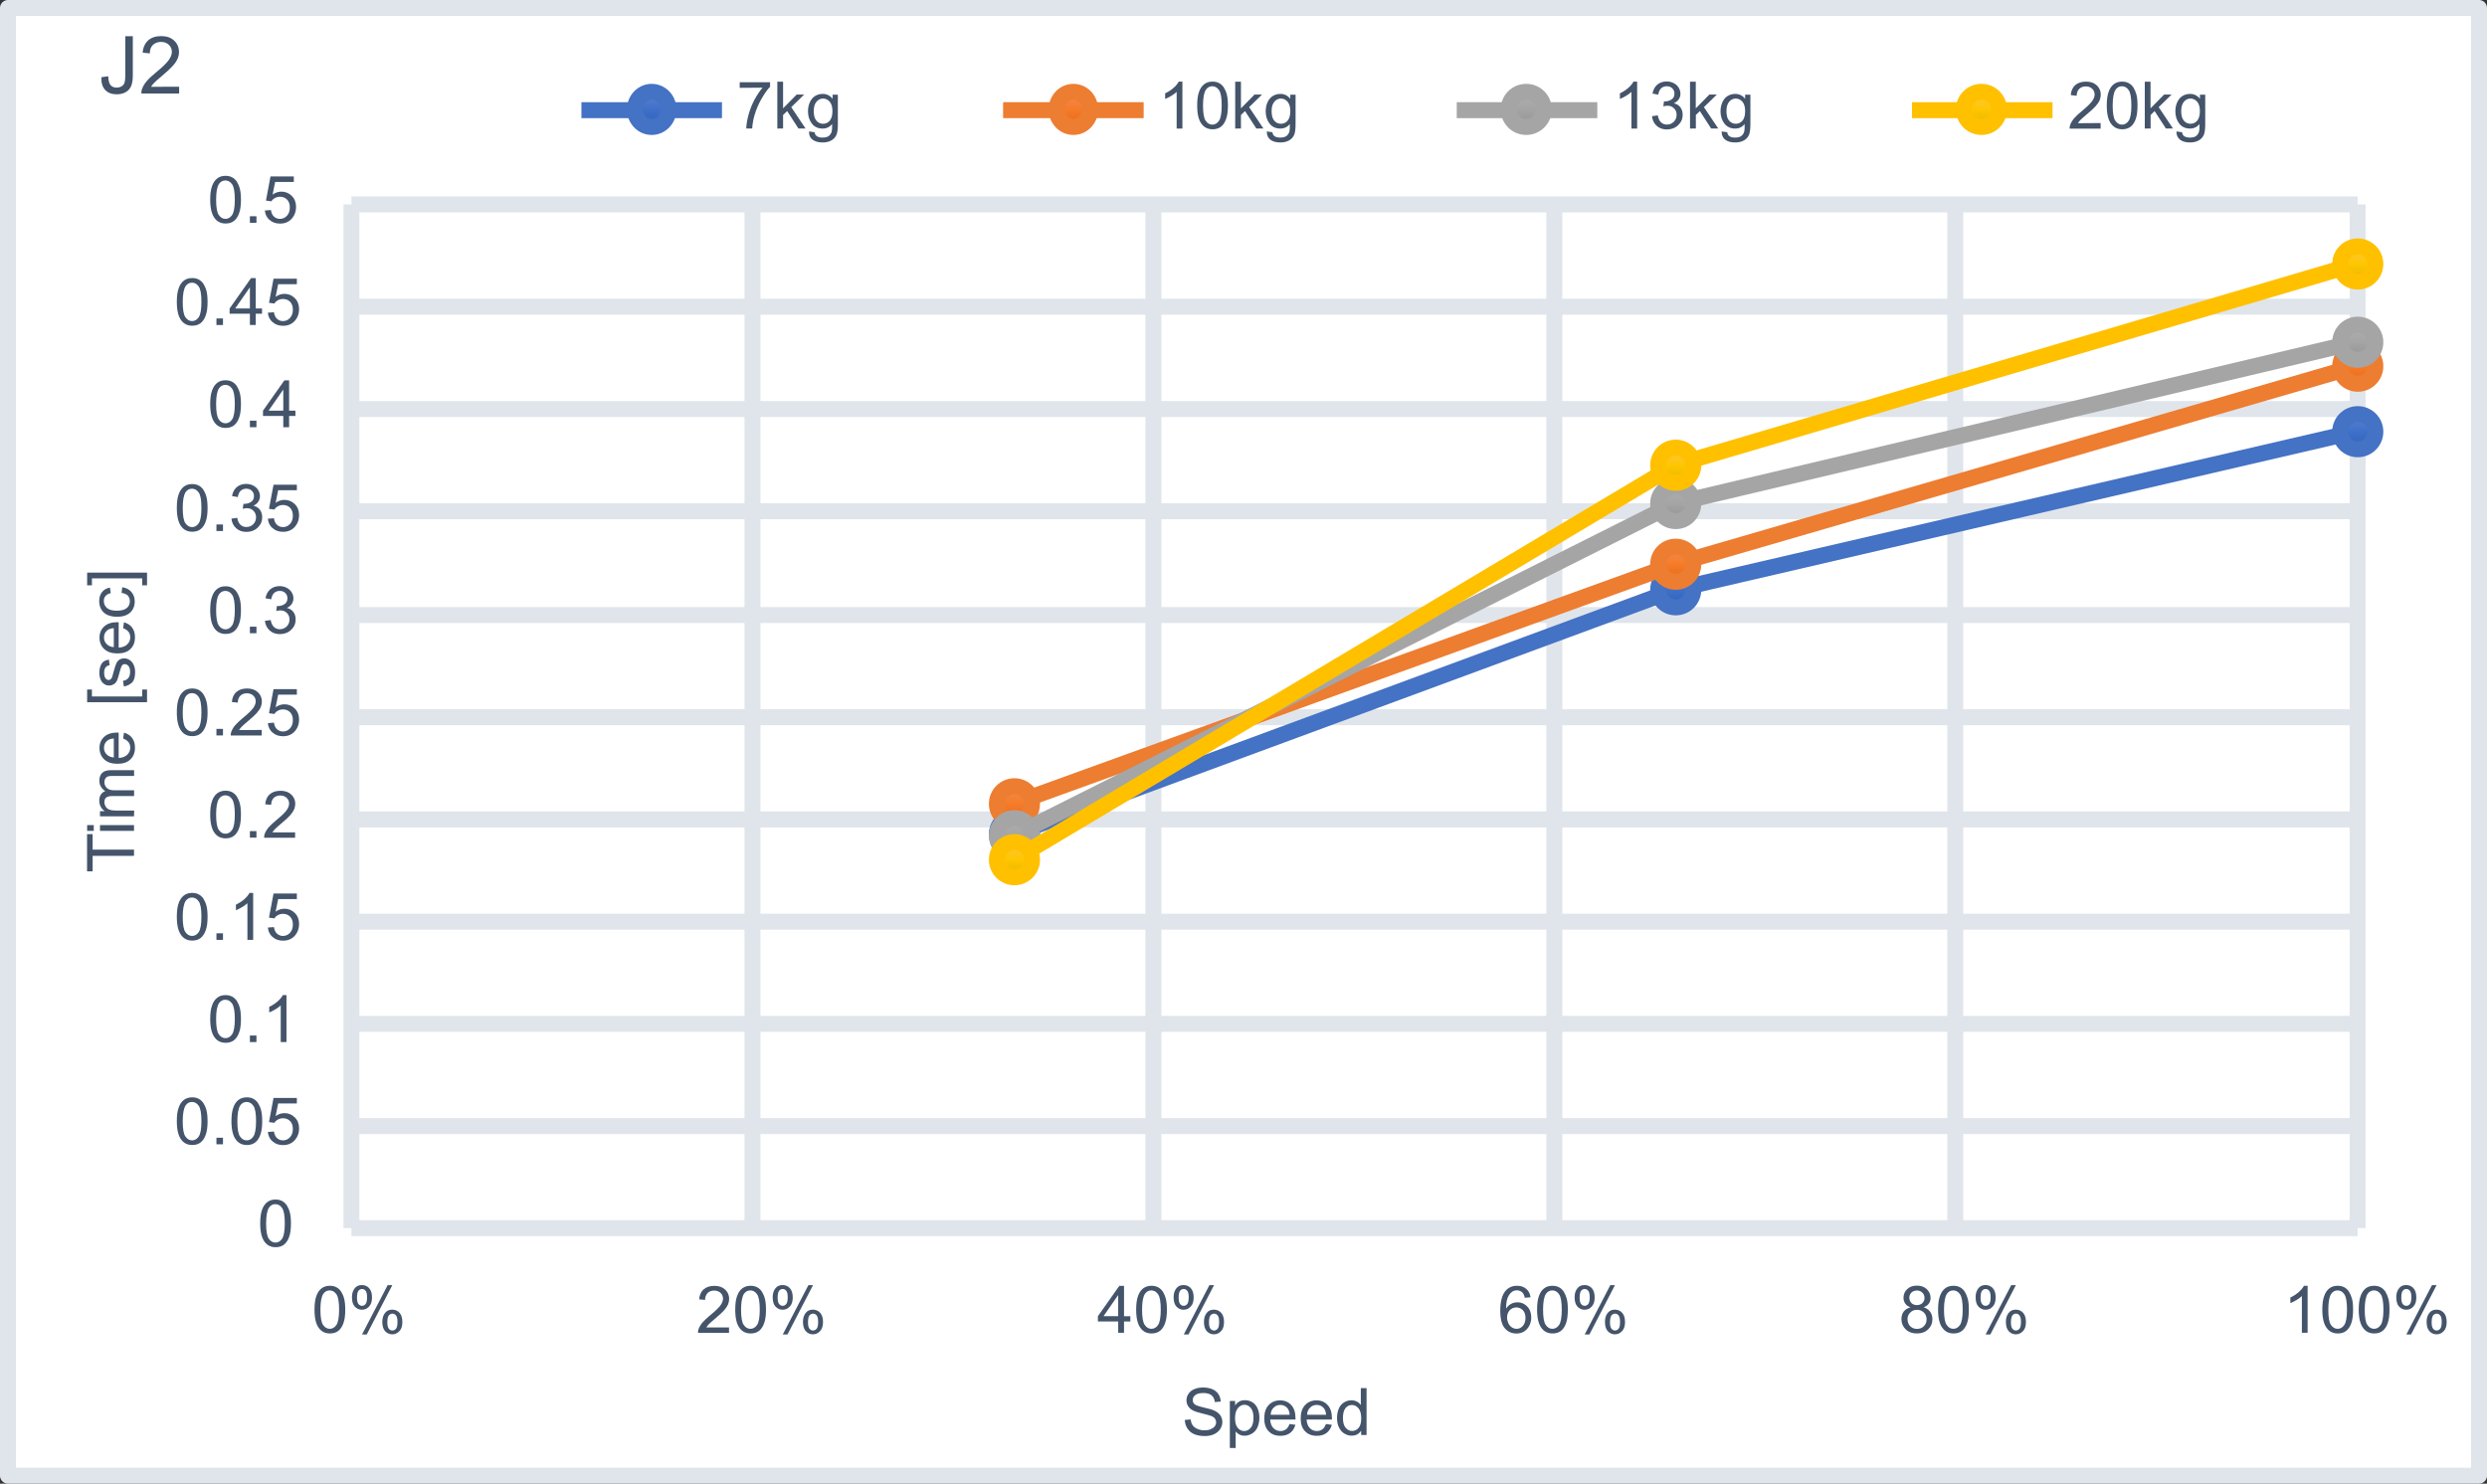 <?xml version="1.0" encoding="utf-8"?>
<!-- Generator: Adobe Illustrator 27.3.1, SVG Export Plug-In . SVG Version: 6.00 Build 0)  -->
<svg version="1.1" id="レイヤー_1" xmlns="http://www.w3.org/2000/svg" xmlns:xlink="http://www.w3.org/1999/xlink" x="0px"
	 y="0px" width="311.4px" height="185.8px" viewBox="0 0 311.4 185.8" enable-background="new 0 0 311.4 185.8"
	 xml:space="preserve">
<rect x="0" y="0" width="311.4" height="185.8" fill="#333333" stroke="none"/>
<rect x="0.9" y="0.9" fill="#FFFFFF" width="309.4" height="183.8"/>
<g>
	<path fill="none" stroke="#E0E5EB" stroke-width="2" stroke-linejoin="round" stroke-miterlimit="10" d="M44,141.02h251.2
		 M44,128.22h251.2 M44,115.42h251.2 M44,102.62h251.2 M44,89.82h251.2 M44,77.02h251.2 M44,64.02h251.2 M44,51.22h251.2 M44,38.41
		h251.2 M44,25.6h251.2"/>
</g>
<g>
	<path fill="none" stroke="#E0E5EB" stroke-width="2" stroke-linejoin="round" stroke-miterlimit="10" d="M94.22,25.6v128.2
		 M144.42,25.6v128.2 M194.62,25.6v128.2 M244.82,25.6v128.2 M295.2,25.6v128.2"/>
</g>
<g>
	<path fill="none" stroke="#E0E5EB" stroke-width="2" stroke-linejoin="round" stroke-miterlimit="10" d="M44,153.8V25.6"/>
</g>
<g>
	<path fill="none" stroke="#E0E5EB" stroke-width="2" stroke-linejoin="round" stroke-miterlimit="10" d="M44,153.8h251.2"/>
</g>
<g>
	<path fill="none" stroke="#4472C4" stroke-width="2" stroke-linejoin="round" stroke-miterlimit="10" d="M295.2,54l-85.38,19.82
		L127,104.4"/>
</g>
<g>
	
		<linearGradient id="SVGID_1_" gradientUnits="userSpaceOnUse" x1="8403.22" y1="1240.646" x2="8403.22" y2="1245.046" gradientTransform="matrix(1 0 0 1 -8108 -1188.786)">
		<stop  offset="0" style="stop-color:#6083CB"/>
		<stop  offset="0.5" style="stop-color:#3E70CA"/>
		<stop  offset="1" style="stop-color:#2E61BA"/>
	</linearGradient>
	<path fill="url(#SVGID_1_)" stroke="#4472C4" stroke-width="2" stroke-linejoin="round" stroke-miterlimit="10" d="M297.42,54.06
		c0,1.22-0.98,2.2-2.2,2.2s-2.2-0.98-2.2-2.2s0.98-2.2,2.2-2.2C296.44,51.86,297.42,52.85,297.42,54.06z"/>
	
		<linearGradient id="SVGID_00000065053535444146313790000013695980597145782144_" gradientUnits="userSpaceOnUse" x1="8317.82" y1="1260.446" x2="8317.82" y2="1264.846" gradientTransform="matrix(1 0 0 1 -8108 -1188.786)">
		<stop  offset="0" style="stop-color:#6083CB"/>
		<stop  offset="0.5" style="stop-color:#3E70CA"/>
		<stop  offset="1" style="stop-color:#2E61BA"/>
	</linearGradient>
	
		<path fill="url(#SVGID_00000065053535444146313790000013695980597145782144_)" stroke="#4472C4" stroke-width="2" stroke-linejoin="round" stroke-miterlimit="10" d="
		M212.02,73.86c0,1.22-0.98,2.2-2.2,2.2s-2.2-0.98-2.2-2.2s0.98-2.2,2.2-2.2S212.02,72.65,212.02,73.86z"/>
	
		<linearGradient id="SVGID_00000170274671110232706540000013678184500639894690_" gradientUnits="userSpaceOnUse" x1="8235.02" y1="1291.046" x2="8235.02" y2="1295.446" gradientTransform="matrix(1 0 0 1 -8108 -1188.786)">
		<stop  offset="0" style="stop-color:#6083CB"/>
		<stop  offset="0.5" style="stop-color:#3E70CA"/>
		<stop  offset="1" style="stop-color:#2E61BA"/>
	</linearGradient>
	
		<path fill="url(#SVGID_00000170274671110232706540000013678184500639894690_)" stroke="#4472C4" stroke-width="2" stroke-linejoin="round" stroke-miterlimit="10" d="
		M129.22,104.46c0,1.22-0.98,2.2-2.2,2.2s-2.2-0.98-2.2-2.2s0.98-2.2,2.2-2.2S129.22,103.25,129.22,104.46z"/>
</g>
<g>
	<path fill="none" stroke="#ED7D31" stroke-width="2" stroke-linejoin="round" stroke-miterlimit="10" d="M295.2,45.8l-85.38,24.82
		L127,100.6"/>
</g>
<g>
	
		<linearGradient id="SVGID_00000111164603063883337290000000309325434665835685_" gradientUnits="userSpaceOnUse" x1="8403.22" y1="1232.446" x2="8403.22" y2="1236.846" gradientTransform="matrix(1 0 0 1 -8108 -1188.786)">
		<stop  offset="0" style="stop-color:#F18C55"/>
		<stop  offset="0.5" style="stop-color:#F67B28"/>
		<stop  offset="1" style="stop-color:#E56B17"/>
	</linearGradient>
	
		<path fill="url(#SVGID_00000111164603063883337290000000309325434665835685_)" stroke="#ED7D31" stroke-width="2" stroke-linejoin="round" stroke-miterlimit="10" d="
		M297.42,45.86c0,1.22-0.98,2.2-2.2,2.2s-2.2-0.98-2.2-2.2s0.98-2.2,2.2-2.2S297.42,44.65,297.42,45.86z"/>
	
		<linearGradient id="SVGID_00000009583324117931477230000016531337118493382582_" gradientUnits="userSpaceOnUse" x1="8317.82" y1="1257.246" x2="8317.82" y2="1261.646" gradientTransform="matrix(1 0 0 1 -8108 -1188.786)">
		<stop  offset="0" style="stop-color:#F18C55"/>
		<stop  offset="0.5" style="stop-color:#F67B28"/>
		<stop  offset="1" style="stop-color:#E56B17"/>
	</linearGradient>
	
		<path fill="url(#SVGID_00000009583324117931477230000016531337118493382582_)" stroke="#ED7D31" stroke-width="2" stroke-linejoin="round" stroke-miterlimit="10" d="
		M212.02,70.66c0,1.22-0.98,2.2-2.2,2.2s-2.2-0.98-2.2-2.2s0.98-2.2,2.2-2.2S212.02,69.45,212.02,70.66z"/>
	
		<linearGradient id="SVGID_00000026146262573446345260000010181877650214890632_" gradientUnits="userSpaceOnUse" x1="8235.02" y1="1287.246" x2="8235.02" y2="1291.646" gradientTransform="matrix(1 0 0 1 -8108 -1188.786)">
		<stop  offset="0" style="stop-color:#F18C55"/>
		<stop  offset="0.5" style="stop-color:#F67B28"/>
		<stop  offset="1" style="stop-color:#E56B17"/>
	</linearGradient>
	
		<path fill="url(#SVGID_00000026146262573446345260000010181877650214890632_)" stroke="#ED7D31" stroke-width="2" stroke-linejoin="round" stroke-miterlimit="10" d="
		M129.22,100.66c0,1.22-0.98,2.2-2.2,2.2s-2.2-0.98-2.2-2.2s0.98-2.2,2.2-2.2C128.24,98.46,129.22,99.45,129.22,100.66z"/>
</g>
<g>
	<path fill="none" stroke="#A5A5A5" stroke-width="2" stroke-linejoin="round" stroke-miterlimit="10" d="M295.2,42.8l-85.38,20.22
		L127,104.6"/>
</g>
<g>
	
		<linearGradient id="SVGID_00000090284389127435105280000005798242052156648098_" gradientUnits="userSpaceOnUse" x1="8403.22" y1="1229.446" x2="8403.22" y2="1233.846" gradientTransform="matrix(1 0 0 1 -8108 -1188.786)">
		<stop  offset="0" style="stop-color:#AFAFAF"/>
		<stop  offset="0.5" style="stop-color:#A5A5A5"/>
		<stop  offset="1" style="stop-color:#929292"/>
	</linearGradient>
	
		<path fill="url(#SVGID_00000090284389127435105280000005798242052156648098_)" stroke="#A5A5A5" stroke-width="2" stroke-linejoin="round" stroke-miterlimit="10" d="
		M297.42,42.86c0,1.22-0.98,2.2-2.2,2.2s-2.2-0.98-2.2-2.2s0.98-2.2,2.2-2.2S297.42,41.65,297.42,42.86z"/>
	
		<linearGradient id="SVGID_00000143605566609660933030000009228665495532828832_" gradientUnits="userSpaceOnUse" x1="8317.82" y1="1249.646" x2="8317.82" y2="1254.046" gradientTransform="matrix(1 0 0 1 -8108 -1188.786)">
		<stop  offset="0" style="stop-color:#AFAFAF"/>
		<stop  offset="0.5" style="stop-color:#A5A5A5"/>
		<stop  offset="1" style="stop-color:#929292"/>
	</linearGradient>
	
		<path fill="url(#SVGID_00000143605566609660933030000009228665495532828832_)" stroke="#A5A5A5" stroke-width="2" stroke-linejoin="round" stroke-miterlimit="10" d="
		M212.02,63.06c0,1.22-0.98,2.2-2.2,2.2s-2.2-0.98-2.2-2.2s0.98-2.2,2.2-2.2S212.02,61.85,212.02,63.06z"/>
	
		<linearGradient id="SVGID_00000148660515176811620490000005174468004780368292_" gradientUnits="userSpaceOnUse" x1="8235.02" y1="1291.246" x2="8235.02" y2="1295.646" gradientTransform="matrix(1 0 0 1 -8108 -1188.786)">
		<stop  offset="0" style="stop-color:#AFAFAF"/>
		<stop  offset="0.5" style="stop-color:#A5A5A5"/>
		<stop  offset="1" style="stop-color:#929292"/>
	</linearGradient>
	
		<path fill="url(#SVGID_00000148660515176811620490000005174468004780368292_)" stroke="#A5A5A5" stroke-width="2" stroke-linejoin="round" stroke-miterlimit="10" d="
		M129.22,104.66c0,1.22-0.98,2.2-2.2,2.2s-2.2-0.98-2.2-2.2s0.98-2.2,2.2-2.2C128.24,102.46,129.22,103.45,129.22,104.66z"/>
</g>
<g>
	<path fill="none" stroke="#FFC000" stroke-width="2" stroke-linejoin="round" stroke-miterlimit="10" d="M295.2,33l-85.38,25.22
		L127,107.6"/>
</g>
<g>
	
		<linearGradient id="SVGID_00000005255328731598482270000015350008135375669917_" gradientUnits="userSpaceOnUse" x1="8403.22" y1="1219.646" x2="8403.22" y2="1224.046" gradientTransform="matrix(1 0 0 1 -8108 -1188.786)">
		<stop  offset="0" style="stop-color:#FFC746"/>
		<stop  offset="0.5" style="stop-color:#FFC600"/>
		<stop  offset="1" style="stop-color:#E5B600"/>
	</linearGradient>
	
		<path fill="url(#SVGID_00000005255328731598482270000015350008135375669917_)" stroke="#FFC000" stroke-width="2" stroke-linejoin="round" stroke-miterlimit="10" d="
		M297.42,33.06c0,1.22-0.98,2.2-2.2,2.2s-2.2-0.98-2.2-2.2s0.98-2.2,2.2-2.2C296.44,30.86,297.42,31.85,297.42,33.06z"/>
	
		<linearGradient id="SVGID_00000098193248203306817780000007486299897455780499_" gradientUnits="userSpaceOnUse" x1="8317.82" y1="1244.846" x2="8317.82" y2="1249.246" gradientTransform="matrix(1 0 0 1 -8108 -1188.786)">
		<stop  offset="0" style="stop-color:#FFC746"/>
		<stop  offset="0.5" style="stop-color:#FFC600"/>
		<stop  offset="1" style="stop-color:#E5B600"/>
	</linearGradient>
	
		<path fill="url(#SVGID_00000098193248203306817780000007486299897455780499_)" stroke="#FFC000" stroke-width="2" stroke-linejoin="round" stroke-miterlimit="10" d="
		M212.02,58.26c0,1.22-0.98,2.2-2.2,2.2s-2.2-0.98-2.2-2.2s0.98-2.2,2.2-2.2S212.02,57.05,212.02,58.26z"/>
	
		<linearGradient id="SVGID_00000096773173391349794020000000780470795024431509_" gradientUnits="userSpaceOnUse" x1="8235.02" y1="1294.246" x2="8235.02" y2="1298.646" gradientTransform="matrix(1 0 0 1 -8108 -1188.786)">
		<stop  offset="0" style="stop-color:#FFC746"/>
		<stop  offset="0.5" style="stop-color:#FFC600"/>
		<stop  offset="1" style="stop-color:#E5B600"/>
	</linearGradient>
	
		<path fill="url(#SVGID_00000096773173391349794020000000780470795024431509_)" stroke="#FFC000" stroke-width="2" stroke-linejoin="round" stroke-miterlimit="10" d="
		M129.22,107.66c0,1.22-0.98,2.2-2.2,2.2s-2.2-0.98-2.2-2.2s0.98-2.2,2.2-2.2C128.24,105.46,129.22,106.45,129.22,107.66z"/>
</g>
<g>
	<path fill="#44546A" d="M32.58,153.21c0-0.7,0.07-1.26,0.22-1.67c0.14-0.42,0.35-0.75,0.64-0.98s0.63-0.34,1.06-0.34
		c0.31,0,0.59,0.06,0.83,0.19c0.24,0.13,0.43,0.31,0.59,0.55c0.15,0.24,0.28,0.53,0.37,0.87s0.14,0.81,0.14,1.38
		c0,0.69-0.07,1.25-0.22,1.66c-0.14,0.42-0.35,0.75-0.63,0.98s-0.64,0.34-1.06,0.34c-0.57,0-1.01-0.2-1.34-0.61
		C32.78,155.1,32.58,154.3,32.58,153.21z M33.32,153.21c0,0.96,0.11,1.61,0.34,1.92c0.22,0.32,0.5,0.48,0.83,0.48
		s0.61-0.16,0.83-0.48s0.34-0.96,0.34-1.92c0-0.97-0.11-1.61-0.34-1.93c-0.22-0.32-0.5-0.48-0.84-0.48c-0.33,0-0.59,0.14-0.79,0.42
		C33.45,151.58,33.32,152.24,33.32,153.21z"/>
</g>
<g>
	<path fill="#44546A" d="M22.14,140.41c0-0.7,0.07-1.26,0.22-1.67c0.14-0.42,0.35-0.75,0.64-0.98c0.29-0.22,0.63-0.34,1.06-0.34
		c0.31,0,0.59,0.06,0.83,0.19c0.24,0.13,0.43,0.31,0.59,0.55c0.15,0.24,0.28,0.53,0.37,0.87s0.14,0.81,0.14,1.38
		c0,0.69-0.07,1.25-0.22,1.66c-0.14,0.42-0.35,0.75-0.63,0.98c-0.28,0.23-0.64,0.34-1.06,0.34c-0.57,0-1.01-0.2-1.34-0.61
		C22.34,142.3,22.14,141.5,22.14,140.41z M22.88,140.41c0,0.96,0.11,1.61,0.34,1.92c0.22,0.32,0.5,0.48,0.83,0.48
		s0.61-0.16,0.83-0.48s0.34-0.96,0.34-1.92c0-0.97-0.11-1.61-0.34-1.93c-0.22-0.32-0.5-0.48-0.84-0.48c-0.33,0-0.59,0.14-0.79,0.42
		C23.01,138.78,22.88,139.44,22.88,140.41z"/>
	<path fill="#44546A" d="M27.1,143.3v-0.82h0.82v0.82H27.1z"/>
	<path fill="#44546A" d="M28.98,140.41c0-0.7,0.07-1.26,0.22-1.67c0.14-0.42,0.35-0.75,0.64-0.98c0.29-0.22,0.63-0.34,1.06-0.34
		c0.31,0,0.59,0.06,0.83,0.19s0.43,0.31,0.59,0.55c0.15,0.24,0.28,0.53,0.37,0.87s0.14,0.81,0.14,1.38c0,0.69-0.07,1.25-0.22,1.66
		c-0.14,0.42-0.35,0.75-0.63,0.98c-0.28,0.23-0.64,0.34-1.06,0.34c-0.57,0-1.01-0.2-1.34-0.61C29.18,142.3,28.98,141.5,28.98,140.41
		z M29.72,140.41c0,0.96,0.11,1.61,0.34,1.92c0.22,0.32,0.5,0.48,0.83,0.48s0.61-0.16,0.83-0.48s0.34-0.96,0.34-1.92
		c0-0.97-0.11-1.61-0.34-1.93c-0.22-0.32-0.5-0.48-0.84-0.48c-0.33,0-0.59,0.14-0.79,0.42C29.85,138.78,29.72,139.44,29.72,140.41z"
		/>
	<path fill="#44546A" d="M33.54,141.76l0.76-0.06c0.06,0.37,0.18,0.65,0.39,0.83c0.21,0.18,0.45,0.28,0.74,0.28
		c0.34,0,0.64-0.13,0.88-0.39s0.36-0.61,0.36-1.04c0-0.41-0.11-0.74-0.34-0.98s-0.54-0.36-0.9-0.36c-0.23,0-0.44,0.06-0.63,0.16
		s-0.34,0.24-0.44,0.41l-0.68-0.09l0.57-3.02h2.92v0.69h-2.34l-0.32,1.58c0.35-0.25,0.72-0.37,1.11-0.37c0.51,0,0.94,0.18,1.3,0.54
		c0.35,0.35,0.53,0.81,0.53,1.37c0,0.53-0.15,0.99-0.46,1.38c-0.38,0.47-0.89,0.71-1.54,0.71c-0.54,0-0.97-0.15-1.3-0.45
		C33.78,142.66,33.59,142.26,33.54,141.76z"/>
</g>
<g>
	<path fill="#44546A" d="M26.32,127.61c0-0.7,0.07-1.26,0.22-1.67c0.14-0.42,0.35-0.75,0.64-0.98s0.63-0.34,1.06-0.34
		c0.31,0,0.59,0.06,0.83,0.19s0.43,0.31,0.59,0.55c0.15,0.24,0.28,0.53,0.37,0.87s0.14,0.81,0.14,1.38c0,0.69-0.07,1.25-0.22,1.66
		c-0.14,0.42-0.35,0.75-0.63,0.98c-0.28,0.23-0.64,0.34-1.06,0.34c-0.57,0-1.01-0.2-1.34-0.61C26.52,129.5,26.32,128.7,26.32,127.61
		z M27.06,127.61c0,0.96,0.11,1.61,0.34,1.92c0.22,0.32,0.5,0.48,0.83,0.48s0.61-0.16,0.83-0.48s0.34-0.96,0.34-1.92
		c0-0.97-0.11-1.61-0.34-1.93c-0.22-0.32-0.5-0.48-0.84-0.48c-0.33,0-0.59,0.14-0.79,0.42C27.18,125.98,27.06,126.64,27.06,127.61z"
		/>
	<path fill="#44546A" d="M31.29,130.5v-0.82h0.82v0.82H31.29z"/>
	<path fill="#44546A" d="M35.87,130.5h-0.72v-4.59c-0.18,0.17-0.4,0.33-0.68,0.5s-0.54,0.29-0.76,0.38v-0.7
		c0.4-0.19,0.75-0.42,1.06-0.69s0.51-0.53,0.64-0.78h0.46V130.5L35.87,130.5z"/>
</g>
<g>
	<path fill="#44546A" d="M22.14,114.81c0-0.7,0.07-1.26,0.22-1.67c0.14-0.42,0.35-0.75,0.64-0.98s0.63-0.34,1.06-0.34
		c0.31,0,0.59,0.06,0.83,0.19c0.24,0.13,0.43,0.31,0.59,0.55c0.15,0.24,0.28,0.53,0.37,0.87s0.14,0.81,0.14,1.38
		c0,0.69-0.07,1.25-0.22,1.66c-0.14,0.42-0.35,0.75-0.63,0.98c-0.28,0.23-0.64,0.34-1.06,0.34c-0.57,0-1.01-0.2-1.34-0.61
		C22.34,116.7,22.14,115.9,22.14,114.81z M22.88,114.81c0,0.96,0.11,1.61,0.34,1.92c0.22,0.32,0.5,0.48,0.83,0.48
		s0.61-0.16,0.83-0.48s0.34-0.96,0.34-1.92c0-0.97-0.11-1.61-0.34-1.93c-0.22-0.32-0.5-0.48-0.84-0.48c-0.33,0-0.59,0.14-0.79,0.42
		C23.01,113.18,22.88,113.84,22.88,114.81z"/>
	<path fill="#44546A" d="M27.1,117.7v-0.82h0.82v0.82H27.1z"/>
	<path fill="#44546A" d="M31.7,117.7h-0.72v-4.59c-0.18,0.17-0.4,0.33-0.68,0.5s-0.54,0.29-0.76,0.38v-0.7
		c0.4-0.19,0.75-0.42,1.06-0.69c0.3-0.27,0.51-0.53,0.64-0.78h0.46V117.7L31.7,117.7z"/>
	<path fill="#44546A" d="M33.54,116.16l0.76-0.06c0.06,0.37,0.18,0.65,0.39,0.83c0.21,0.18,0.45,0.28,0.74,0.28
		c0.34,0,0.64-0.13,0.88-0.39s0.36-0.61,0.36-1.04c0-0.41-0.11-0.74-0.34-0.98s-0.54-0.36-0.9-0.36c-0.23,0-0.44,0.06-0.63,0.16
		s-0.34,0.24-0.44,0.41l-0.68-0.09l0.57-3.02h2.92v0.69h-2.34l-0.32,1.58c0.35-0.25,0.72-0.37,1.11-0.37c0.51,0,0.94,0.18,1.3,0.54
		c0.35,0.35,0.53,0.81,0.53,1.37c0,0.53-0.15,0.99-0.46,1.38c-0.38,0.47-0.89,0.71-1.54,0.71c-0.54,0-0.97-0.15-1.3-0.45
		C33.78,117.06,33.59,116.66,33.54,116.16z"/>
</g>
<g>
	<path fill="#44546A" d="M26.32,102.01c0-0.7,0.07-1.26,0.22-1.67c0.14-0.42,0.35-0.75,0.64-0.98c0.29-0.22,0.63-0.34,1.06-0.34
		c0.31,0,0.59,0.06,0.83,0.19s0.43,0.31,0.59,0.55c0.15,0.24,0.28,0.53,0.37,0.87s0.14,0.81,0.14,1.38c0,0.69-0.07,1.25-0.22,1.66
		c-0.14,0.42-0.35,0.75-0.63,0.98c-0.28,0.23-0.64,0.34-1.06,0.34c-0.57,0-1.01-0.2-1.34-0.61C26.52,103.9,26.32,103.1,26.32,102.01
		z M27.06,102.01c0,0.96,0.11,1.61,0.34,1.92c0.22,0.32,0.5,0.48,0.83,0.48s0.61-0.16,0.83-0.48s0.34-0.96,0.34-1.92
		c0-0.97-0.11-1.61-0.34-1.93c-0.22-0.32-0.5-0.48-0.84-0.48c-0.33,0-0.59,0.14-0.79,0.42C27.18,100.38,27.06,101.04,27.06,102.01z"
		/>
	<path fill="#44546A" d="M31.29,104.9v-0.82h0.82v0.82H31.29z"/>
	<path fill="#44546A" d="M36.95,104.21v0.7h-3.88c-0.01-0.18,0.02-0.34,0.08-0.5c0.1-0.26,0.26-0.53,0.47-0.78
		c0.22-0.26,0.54-0.55,0.94-0.89c0.64-0.52,1.07-0.94,1.3-1.24c0.22-0.3,0.34-0.59,0.34-0.86c0-0.29-0.1-0.53-0.3-0.72
		s-0.47-0.3-0.8-0.3c-0.34,0-0.62,0.1-0.83,0.31s-0.31,0.5-0.32,0.86l-0.74-0.07c0.05-0.55,0.24-0.98,0.58-1.26
		c0.33-0.29,0.78-0.43,1.34-0.43s1.01,0.16,1.34,0.47s0.5,0.7,0.5,1.16c0,0.23-0.05,0.46-0.14,0.7c-0.1,0.22-0.26,0.46-0.48,0.72
		c-0.22,0.25-0.59,0.59-1.11,1.03c-0.43,0.36-0.71,0.61-0.83,0.74s-0.22,0.26-0.3,0.39h2.88v-0.03L36.95,104.21L36.95,104.21z"/>
</g>
<g>
	<path fill="#44546A" d="M22.14,89.21c0-0.7,0.07-1.26,0.22-1.67c0.14-0.42,0.35-0.75,0.64-0.98c0.28-0.23,0.63-0.34,1.06-0.34
		c0.31,0,0.59,0.06,0.83,0.19c0.24,0.13,0.43,0.31,0.59,0.55c0.15,0.24,0.28,0.53,0.37,0.87s0.14,0.81,0.14,1.38
		c0,0.69-0.07,1.25-0.22,1.66c-0.14,0.42-0.35,0.75-0.63,0.98c-0.28,0.23-0.64,0.34-1.06,0.34c-0.57,0-1.01-0.2-1.34-0.61
		C22.34,91.1,22.14,90.3,22.14,89.21z M22.88,89.21c0,0.96,0.11,1.61,0.34,1.92c0.22,0.32,0.5,0.48,0.83,0.48s0.61-0.16,0.83-0.48
		s0.34-0.96,0.34-1.92c0-0.97-0.11-1.61-0.34-1.93c-0.22-0.32-0.5-0.48-0.84-0.48c-0.33,0-0.59,0.14-0.79,0.42
		C23.01,87.58,22.88,88.24,22.88,89.21z"/>
	<path fill="#44546A" d="M27.1,92.1v-0.82h0.82v0.82H27.1z"/>
	<path fill="#44546A" d="M32.77,91.41v0.7h-3.88c-0.01-0.18,0.02-0.34,0.08-0.5c0.1-0.26,0.26-0.53,0.47-0.78
		c0.22-0.26,0.54-0.55,0.94-0.89c0.64-0.52,1.07-0.94,1.3-1.24c0.22-0.3,0.34-0.59,0.34-0.86c0-0.29-0.1-0.53-0.3-0.72
		c-0.21-0.2-0.47-0.3-0.8-0.3c-0.34,0-0.62,0.1-0.83,0.31s-0.31,0.5-0.32,0.86l-0.74-0.08c0.05-0.55,0.24-0.98,0.58-1.26
		c0.33-0.29,0.78-0.43,1.34-0.43s1.01,0.16,1.34,0.47c0.33,0.31,0.5,0.7,0.5,1.16c0,0.23-0.05,0.46-0.14,0.7
		c-0.1,0.23-0.26,0.46-0.48,0.72c-0.22,0.25-0.59,0.59-1.11,1.03c-0.43,0.36-0.71,0.61-0.83,0.74s-0.22,0.26-0.3,0.39L32.77,91.41
		L32.77,91.41z"/>
	<path fill="#44546A" d="M33.54,90.56l0.76-0.06c0.06,0.37,0.18,0.65,0.39,0.83s0.45,0.28,0.74,0.28c0.34,0,0.64-0.13,0.88-0.39
		s0.36-0.61,0.36-1.04c0-0.41-0.11-0.74-0.34-0.98s-0.54-0.36-0.9-0.36c-0.23,0-0.44,0.06-0.63,0.16s-0.34,0.24-0.44,0.41
		l-0.68-0.09l0.57-3.02h2.92v0.69h-2.34l-0.32,1.58c0.35-0.25,0.72-0.37,1.11-0.37c0.51,0,0.94,0.18,1.3,0.54
		c0.35,0.35,0.53,0.81,0.53,1.37c0,0.53-0.15,0.99-0.46,1.38c-0.38,0.47-0.89,0.71-1.54,0.71c-0.54,0-0.97-0.15-1.3-0.45
		C33.78,91.46,33.59,91.06,33.54,90.56z"/>
</g>
<g>
	<path fill="#44546A" d="M26.32,76.41c0-0.7,0.07-1.26,0.22-1.67c0.14-0.42,0.35-0.75,0.64-0.98c0.28-0.23,0.63-0.34,1.06-0.34
		c0.31,0,0.59,0.06,0.83,0.19s0.43,0.31,0.59,0.55c0.15,0.24,0.28,0.53,0.37,0.87s0.14,0.81,0.14,1.38c0,0.69-0.07,1.25-0.22,1.66
		c-0.14,0.42-0.35,0.75-0.63,0.98c-0.28,0.23-0.64,0.34-1.06,0.34c-0.57,0-1.01-0.2-1.34-0.61C26.52,78.3,26.32,77.5,26.32,76.41z
		 M27.06,76.41c0,0.96,0.11,1.61,0.34,1.92c0.22,0.32,0.5,0.48,0.83,0.48s0.61-0.16,0.83-0.48s0.34-0.96,0.34-1.92
		c0-0.97-0.11-1.61-0.34-1.93c-0.22-0.32-0.5-0.48-0.84-0.48c-0.33,0-0.59,0.14-0.79,0.42C27.18,74.78,27.06,75.44,27.06,76.41z"/>
	<path fill="#44546A" d="M31.29,79.3v-0.82h0.82v0.82H31.29z"/>
	<path fill="#44546A" d="M33.17,77.75l0.72-0.1c0.08,0.41,0.22,0.7,0.42,0.88s0.44,0.27,0.73,0.27c0.34,0,0.62-0.12,0.86-0.35
		c0.23-0.23,0.35-0.53,0.35-0.87c0-0.33-0.11-0.6-0.33-0.82s-0.49-0.32-0.82-0.32c-0.14,0-0.3,0.02-0.51,0.08l0.08-0.63
		c0.05,0.01,0.09,0.01,0.12,0.01c0.3,0,0.58-0.08,0.83-0.24s0.37-0.41,0.37-0.74c0-0.26-0.09-0.48-0.27-0.66S35.31,74,35.02,74
		c-0.28,0-0.51,0.09-0.7,0.26c-0.18,0.18-0.3,0.44-0.36,0.79l-0.72-0.13c0.09-0.48,0.29-0.86,0.6-1.12s0.7-0.4,1.17-0.4
		c0.32,0,0.62,0.07,0.89,0.21c0.27,0.14,0.47,0.33,0.62,0.56c0.14,0.23,0.22,0.49,0.22,0.76c0,0.26-0.07,0.49-0.21,0.7
		s-0.34,0.38-0.61,0.5c0.34,0.08,0.62,0.25,0.81,0.5s0.29,0.57,0.29,0.94c0,0.51-0.18,0.94-0.56,1.3c-0.38,0.36-0.85,0.54-1.42,0.54
		c-0.51,0-0.94-0.15-1.28-0.46S33.22,78.24,33.17,77.75z"/>
</g>
<g>
	<path fill="#44546A" d="M22.14,63.61c0-0.7,0.07-1.26,0.22-1.67c0.14-0.42,0.35-0.75,0.64-0.98c0.28-0.23,0.63-0.34,1.06-0.34
		c0.31,0,0.59,0.06,0.83,0.19c0.24,0.13,0.43,0.31,0.59,0.55c0.15,0.24,0.28,0.53,0.37,0.87s0.14,0.81,0.14,1.38
		c0,0.69-0.07,1.25-0.22,1.66c-0.14,0.42-0.35,0.75-0.63,0.98c-0.28,0.23-0.64,0.34-1.06,0.34c-0.57,0-1.01-0.2-1.34-0.61
		C22.34,65.5,22.14,64.7,22.14,63.61z M22.88,63.61c0,0.96,0.11,1.61,0.34,1.92c0.22,0.32,0.5,0.48,0.83,0.48s0.61-0.16,0.83-0.48
		s0.34-0.96,0.34-1.92c0-0.97-0.11-1.61-0.34-1.93c-0.22-0.32-0.5-0.48-0.84-0.48c-0.33,0-0.59,0.14-0.79,0.42
		C23.01,61.98,22.88,62.64,22.88,63.61z"/>
	<path fill="#44546A" d="M27.1,66.5v-0.82h0.82v0.82H27.1z"/>
	<path fill="#44546A" d="M28.98,64.95l0.72-0.1c0.08,0.41,0.22,0.7,0.42,0.88S30.56,66,30.85,66c0.34,0,0.62-0.12,0.86-0.35
		c0.23-0.23,0.35-0.53,0.35-0.87c0-0.33-0.11-0.6-0.33-0.82s-0.49-0.32-0.82-0.32c-0.14,0-0.3,0.02-0.51,0.08l0.08-0.63
		c0.05,0.01,0.09,0.01,0.12,0.01c0.3,0,0.58-0.08,0.83-0.24s0.37-0.41,0.37-0.74c0-0.26-0.09-0.48-0.27-0.66s-0.41-0.26-0.7-0.26
		c-0.28,0-0.51,0.09-0.7,0.26c-0.18,0.18-0.3,0.44-0.36,0.79l-0.72-0.13c0.09-0.48,0.29-0.86,0.6-1.12s0.7-0.4,1.17-0.4
		c0.32,0,0.62,0.07,0.89,0.21c0.27,0.14,0.47,0.33,0.62,0.56c0.14,0.23,0.22,0.49,0.22,0.76c0,0.26-0.07,0.49-0.21,0.7
		s-0.34,0.38-0.61,0.5c0.34,0.08,0.62,0.25,0.81,0.5s0.29,0.57,0.29,0.94c0,0.51-0.18,0.94-0.56,1.3s-0.85,0.54-1.42,0.54
		c-0.51,0-0.94-0.15-1.28-0.46C29.22,65.83,29.03,65.44,28.98,64.95z"/>
	<path fill="#44546A" d="M33.54,64.96l0.76-0.06c0.06,0.37,0.18,0.65,0.39,0.83s0.45,0.28,0.74,0.28c0.34,0,0.64-0.13,0.88-0.39
		s0.36-0.61,0.36-1.04c0-0.41-0.11-0.74-0.34-0.98s-0.54-0.36-0.9-0.36c-0.23,0-0.44,0.06-0.63,0.16s-0.34,0.24-0.44,0.41
		l-0.68-0.09l0.57-3.02h2.92v0.69h-2.34l-0.32,1.58c0.35-0.25,0.72-0.37,1.11-0.37c0.51,0,0.94,0.18,1.3,0.54
		c0.35,0.35,0.53,0.81,0.53,1.37c0,0.53-0.15,0.99-0.46,1.38c-0.38,0.47-0.89,0.71-1.54,0.71c-0.54,0-0.97-0.15-1.3-0.45
		C33.78,65.86,33.59,65.46,33.54,64.96z"/>
</g>
<g>
	<path fill="#44546A" d="M26.32,50.61c0-0.7,0.07-1.26,0.22-1.67c0.14-0.42,0.35-0.75,0.64-0.98c0.28-0.23,0.63-0.34,1.06-0.34
		c0.31,0,0.59,0.06,0.83,0.19s0.43,0.31,0.59,0.55c0.15,0.24,0.28,0.53,0.37,0.87s0.14,0.81,0.14,1.38c0,0.69-0.07,1.25-0.22,1.66
		c-0.14,0.42-0.35,0.75-0.63,0.98c-0.28,0.23-0.64,0.34-1.06,0.34c-0.57,0-1.01-0.2-1.34-0.61C26.52,52.5,26.32,51.7,26.32,50.61z
		 M27.06,50.61c0,0.96,0.11,1.61,0.34,1.92c0.22,0.32,0.5,0.48,0.83,0.48s0.61-0.16,0.83-0.48s0.34-0.96,0.34-1.92
		c0-0.97-0.11-1.61-0.34-1.93c-0.22-0.32-0.5-0.48-0.84-0.48c-0.33,0-0.59,0.14-0.79,0.42C27.18,48.98,27.06,49.64,27.06,50.61z"/>
	<path fill="#44546A" d="M31.29,53.5v-0.82h0.82v0.82H31.29z"/>
	<path fill="#44546A" d="M35.47,53.5v-1.41h-2.54v-0.66l2.68-3.8h0.59v3.8h0.79v0.66H36.2v1.41H35.47z M35.47,51.43v-2.65
		l-1.84,2.65H35.47z"/>
</g>
<g>
	<path fill="#44546A" d="M22.14,37.81c0-0.7,0.07-1.26,0.22-1.67c0.14-0.42,0.35-0.75,0.64-0.98c0.28-0.23,0.63-0.34,1.06-0.34
		c0.31,0,0.59,0.06,0.83,0.19c0.24,0.13,0.43,0.31,0.59,0.55c0.15,0.24,0.28,0.53,0.37,0.87s0.14,0.81,0.14,1.38
		c0,0.69-0.07,1.25-0.22,1.66c-0.14,0.42-0.35,0.75-0.63,0.98c-0.28,0.23-0.64,0.34-1.06,0.34c-0.57,0-1.01-0.2-1.34-0.61
		C22.34,39.7,22.14,38.9,22.14,37.81z M22.88,37.81c0,0.96,0.11,1.61,0.34,1.92c0.22,0.32,0.5,0.48,0.83,0.48s0.61-0.16,0.83-0.48
		s0.34-0.96,0.34-1.92c0-0.97-0.11-1.61-0.34-1.93c-0.22-0.32-0.5-0.48-0.84-0.48c-0.33,0-0.59,0.14-0.79,0.42
		C23.01,36.18,22.88,36.84,22.88,37.81z"/>
	<path fill="#44546A" d="M27.1,40.7v-0.82h0.82v0.82H27.1z"/>
	<path fill="#44546A" d="M31.29,40.7v-1.41h-2.54v-0.66l2.68-3.8h0.59v3.8h0.79v0.66h-0.79v1.41H31.29z M31.29,38.63v-2.65
		l-1.84,2.65H31.29z"/>
	<path fill="#44546A" d="M33.54,39.16l0.76-0.06c0.06,0.37,0.18,0.65,0.39,0.83c0.21,0.18,0.45,0.28,0.74,0.28
		c0.34,0,0.64-0.13,0.88-0.39s0.36-0.61,0.36-1.04c0-0.41-0.11-0.74-0.34-0.98s-0.54-0.36-0.9-0.36c-0.23,0-0.44,0.06-0.63,0.16
		s-0.34,0.24-0.44,0.41l-0.68-0.09l0.57-3.02h2.92v0.69h-2.34l-0.32,1.58c0.35-0.25,0.72-0.37,1.11-0.37c0.51,0,0.94,0.18,1.3,0.54
		c0.35,0.35,0.53,0.81,0.53,1.37c0,0.53-0.15,0.99-0.46,1.38c-0.38,0.47-0.89,0.71-1.54,0.71c-0.54,0-0.97-0.15-1.3-0.45
		C33.78,40.06,33.59,39.66,33.54,39.16z"/>
</g>
<g>
	<path fill="#44546A" d="M26.32,25.01c0-0.7,0.07-1.26,0.22-1.67c0.14-0.42,0.35-0.75,0.64-0.98c0.28-0.23,0.63-0.34,1.06-0.34
		c0.31,0,0.59,0.06,0.83,0.19s0.43,0.31,0.59,0.55c0.15,0.24,0.28,0.53,0.37,0.87s0.14,0.81,0.14,1.38c0,0.69-0.07,1.25-0.22,1.66
		c-0.14,0.42-0.35,0.75-0.63,0.98c-0.28,0.23-0.64,0.34-1.06,0.34c-0.57,0-1.01-0.2-1.34-0.61C26.52,26.9,26.32,26.1,26.32,25.01z
		 M27.06,25.01c0,0.96,0.11,1.61,0.34,1.92c0.22,0.32,0.5,0.48,0.83,0.48s0.61-0.16,0.83-0.48s0.34-0.96,0.34-1.92
		c0-0.97-0.11-1.61-0.34-1.93c-0.22-0.32-0.5-0.48-0.84-0.48c-0.33,0-0.59,0.14-0.79,0.42C27.18,23.38,27.06,24.04,27.06,25.01z"/>
	<path fill="#44546A" d="M31.29,27.9v-0.82h0.82v0.82H31.29z"/>
	<path fill="#44546A" d="M33.16,26.36l0.76-0.06c0.06,0.37,0.18,0.65,0.39,0.83s0.45,0.28,0.74,0.28c0.34,0,0.64-0.13,0.88-0.39
		s0.36-0.61,0.36-1.04c0-0.41-0.11-0.74-0.34-0.98s-0.54-0.36-0.9-0.36c-0.23,0-0.44,0.06-0.63,0.16s-0.34,0.24-0.44,0.41
		l-0.68-0.09l0.57-3.02h2.92v0.69h-2.34l-0.32,1.58c0.35-0.25,0.72-0.37,1.11-0.37c0.51,0,0.94,0.18,1.3,0.54
		c0.35,0.35,0.53,0.81,0.53,1.37c0,0.53-0.15,0.99-0.46,1.38C36.23,27.76,35.72,28,35.07,28c-0.54,0-0.97-0.15-1.3-0.45
		C33.4,27.26,33.21,26.86,33.16,26.36z"/>
</g>
<g>
	<path fill="#44546A" d="M39.38,164.01c0-0.7,0.07-1.26,0.22-1.67c0.14-0.42,0.35-0.75,0.64-0.98c0.29-0.22,0.63-0.34,1.06-0.34
		c0.31,0,0.59,0.06,0.83,0.19s0.43,0.31,0.59,0.55c0.15,0.24,0.28,0.53,0.37,0.87s0.14,0.81,0.14,1.38c0,0.69-0.07,1.25-0.22,1.66
		c-0.14,0.42-0.35,0.75-0.63,0.98c-0.28,0.23-0.64,0.34-1.06,0.34c-0.57,0-1.01-0.2-1.34-0.61C39.57,165.9,39.38,165.1,39.38,164.01
		z M40.12,164.01c0,0.96,0.11,1.61,0.34,1.92c0.22,0.32,0.5,0.48,0.83,0.48s0.61-0.16,0.83-0.48s0.34-0.96,0.34-1.92
		c0-0.97-0.11-1.61-0.34-1.93c-0.22-0.32-0.5-0.48-0.84-0.48c-0.33,0-0.59,0.14-0.79,0.42C40.24,162.38,40.12,163.04,40.12,164.01z"
		/>
	<path fill="#44546A" d="M44.07,162.44c0-0.42,0.1-0.78,0.32-1.07c0.21-0.3,0.52-0.44,0.92-0.44c0.37,0,0.67,0.13,0.91,0.39
		s0.36,0.65,0.36,1.16c0,0.5-0.12,0.88-0.37,1.14c-0.25,0.27-0.54,0.4-0.9,0.4c-0.35,0-0.65-0.14-0.89-0.4
		S44.07,162.98,44.07,162.44z M45.33,161.42c-0.18,0-0.33,0.08-0.45,0.23c-0.12,0.15-0.18,0.44-0.18,0.86
		c0,0.38,0.06,0.64,0.18,0.79c0.12,0.15,0.27,0.23,0.45,0.23s0.33-0.08,0.45-0.23c0.12-0.15,0.18-0.44,0.18-0.85
		c0-0.38-0.06-0.65-0.18-0.8C45.66,161.5,45.5,161.42,45.33,161.42z M45.33,167.12l3.21-6.18h0.58l-3.2,6.18H45.33z M47.87,165.52
		c0-0.42,0.1-0.78,0.32-1.07c0.21-0.3,0.52-0.44,0.92-0.44c0.37,0,0.67,0.13,0.91,0.39s0.36,0.65,0.36,1.16
		c0,0.5-0.12,0.88-0.37,1.14s-0.54,0.4-0.9,0.4c-0.35,0-0.65-0.14-0.89-0.4C47.98,166.44,47.87,166.06,47.87,165.52z M49.13,164.51
		c-0.18,0-0.33,0.08-0.45,0.23c-0.12,0.15-0.18,0.44-0.18,0.86c0,0.38,0.06,0.64,0.18,0.79c0.12,0.15,0.27,0.23,0.45,0.23
		s0.34-0.08,0.46-0.23c0.12-0.15,0.18-0.44,0.18-0.85c0-0.38-0.06-0.65-0.18-0.8C49.46,164.58,49.3,164.51,49.13,164.51z"/>
</g>
<g>
	<path fill="#44546A" d="M91.28,166.21v0.7H87.4c-0.01-0.18,0.02-0.34,0.08-0.5c0.1-0.26,0.26-0.53,0.47-0.78
		c0.22-0.26,0.54-0.55,0.94-0.89c0.64-0.52,1.07-0.94,1.3-1.24c0.22-0.3,0.34-0.59,0.34-0.86c0-0.29-0.1-0.53-0.3-0.72
		s-0.47-0.3-0.8-0.3c-0.34,0-0.62,0.1-0.83,0.31s-0.31,0.5-0.32,0.86l-0.74-0.07c0.05-0.55,0.24-0.98,0.58-1.26
		c0.33-0.29,0.78-0.43,1.34-0.43s1.01,0.16,1.34,0.47s0.5,0.7,0.5,1.16c0,0.23-0.05,0.46-0.14,0.7c-0.1,0.22-0.26,0.46-0.48,0.72
		c-0.22,0.25-0.59,0.59-1.11,1.03c-0.43,0.36-0.71,0.61-0.83,0.74s-0.22,0.26-0.3,0.39h2.88v-0.03L91.28,166.21L91.28,166.21z"/>
	<path fill="#44546A" d="M92.06,164.01c0-0.7,0.07-1.26,0.22-1.67c0.14-0.42,0.35-0.75,0.64-0.98c0.29-0.22,0.63-0.34,1.06-0.34
		c0.31,0,0.59,0.06,0.83,0.19c0.24,0.13,0.43,0.31,0.59,0.55c0.15,0.24,0.28,0.53,0.37,0.87s0.14,0.81,0.14,1.38
		c0,0.69-0.07,1.25-0.22,1.66c-0.14,0.42-0.35,0.75-0.63,0.98c-0.28,0.23-0.64,0.34-1.06,0.34c-0.57,0-1.01-0.2-1.34-0.61
		C92.25,165.9,92.06,165.1,92.06,164.01z M92.79,164.01c0,0.96,0.11,1.61,0.34,1.92c0.22,0.32,0.5,0.48,0.83,0.48
		s0.61-0.16,0.83-0.48s0.34-0.96,0.34-1.92c0-0.97-0.11-1.61-0.34-1.93c-0.22-0.32-0.5-0.48-0.84-0.48c-0.33,0-0.59,0.14-0.79,0.42
		C92.92,162.38,92.79,163.04,92.79,164.01z"/>
	<path fill="#44546A" d="M96.75,162.44c0-0.42,0.1-0.78,0.32-1.07c0.21-0.3,0.52-0.44,0.92-0.44c0.37,0,0.67,0.13,0.91,0.39
		s0.36,0.65,0.36,1.16c0,0.5-0.12,0.88-0.37,1.14c-0.25,0.27-0.54,0.4-0.9,0.4c-0.35,0-0.65-0.14-0.89-0.4
		S96.75,162.98,96.75,162.44z M98,161.42c-0.18,0-0.33,0.08-0.45,0.23c-0.12,0.15-0.18,0.44-0.18,0.86c0,0.38,0.06,0.64,0.18,0.79
		c0.12,0.15,0.27,0.23,0.45,0.23s0.33-0.08,0.45-0.23c0.12-0.15,0.18-0.44,0.18-0.85c0-0.38-0.06-0.65-0.18-0.8
		S98.18,161.42,98,161.42z M98.01,167.12l3.21-6.18h0.58l-3.2,6.18H98.01z M100.54,165.52c0-0.42,0.1-0.78,0.32-1.07
		c0.21-0.3,0.52-0.44,0.92-0.44c0.37,0,0.67,0.13,0.91,0.39s0.36,0.65,0.36,1.16c0,0.5-0.12,0.88-0.37,1.14s-0.54,0.4-0.9,0.4
		c-0.35,0-0.65-0.14-0.89-0.4C100.66,166.44,100.54,166.06,100.54,165.52z M101.8,164.51c-0.18,0-0.33,0.08-0.45,0.23
		c-0.12,0.15-0.18,0.44-0.18,0.86c0,0.38,0.06,0.64,0.18,0.79c0.12,0.15,0.27,0.23,0.45,0.23s0.34-0.08,0.46-0.23
		c0.12-0.15,0.18-0.44,0.18-0.85c0-0.38-0.06-0.65-0.18-0.8C102.13,164.58,101.98,164.51,101.8,164.51z"/>
</g>
<g>
	<path fill="#44546A" d="M140.01,166.9v-1.41h-2.54v-0.66l2.68-3.8h0.59v3.8h0.79v0.66h-0.79v1.41H140.01z M140.01,164.83v-2.65
		l-1.84,2.65H140.01z"/>
	<path fill="#44546A" d="M142.26,164.01c0-0.7,0.07-1.26,0.22-1.67c0.14-0.42,0.35-0.75,0.64-0.98c0.29-0.22,0.63-0.34,1.06-0.34
		c0.31,0,0.59,0.06,0.83,0.19c0.24,0.13,0.43,0.31,0.59,0.55c0.15,0.24,0.28,0.53,0.37,0.87s0.14,0.81,0.14,1.38
		c0,0.69-0.07,1.25-0.22,1.66c-0.14,0.42-0.35,0.75-0.63,0.98c-0.28,0.23-0.64,0.34-1.06,0.34c-0.57,0-1.01-0.2-1.34-0.61
		C142.46,165.9,142.26,165.1,142.26,164.01z M143,164.01c0,0.96,0.11,1.61,0.34,1.92c0.22,0.32,0.5,0.48,0.83,0.48
		s0.61-0.16,0.83-0.48s0.34-0.96,0.34-1.92c0-0.97-0.11-1.61-0.34-1.93c-0.22-0.32-0.5-0.48-0.84-0.48c-0.33,0-0.59,0.14-0.79,0.42
		C143.12,162.38,143,163.04,143,164.01z"/>
	<path fill="#44546A" d="M146.95,162.44c0-0.42,0.1-0.78,0.32-1.07c0.21-0.3,0.52-0.44,0.92-0.44c0.37,0,0.67,0.13,0.91,0.39
		s0.36,0.65,0.36,1.16c0,0.5-0.12,0.88-0.37,1.14c-0.25,0.27-0.54,0.4-0.9,0.4c-0.35,0-0.65-0.14-0.89-0.4
		S146.95,162.98,146.95,162.44z M148.21,161.42c-0.18,0-0.33,0.08-0.45,0.23c-0.12,0.15-0.18,0.44-0.18,0.86
		c0,0.38,0.06,0.64,0.18,0.79c0.12,0.15,0.27,0.23,0.45,0.23s0.33-0.08,0.45-0.23c0.12-0.15,0.18-0.44,0.18-0.85
		c0-0.38-0.06-0.65-0.18-0.8S148.38,161.42,148.21,161.42z M148.22,167.12l3.21-6.18h0.58l-3.2,6.18H148.22z M150.75,165.52
		c0-0.42,0.1-0.78,0.32-1.07c0.21-0.3,0.52-0.44,0.92-0.44c0.37,0,0.67,0.13,0.91,0.39s0.36,0.65,0.36,1.16
		c0,0.5-0.12,0.88-0.37,1.14s-0.54,0.4-0.9,0.4c-0.35,0-0.65-0.14-0.89-0.4C150.86,166.44,150.75,166.06,150.75,165.52z
		 M152.01,164.51c-0.18,0-0.33,0.08-0.45,0.23c-0.12,0.15-0.18,0.44-0.18,0.86c0,0.38,0.06,0.64,0.18,0.79
		c0.12,0.15,0.27,0.23,0.45,0.23s0.34-0.08,0.46-0.23c0.12-0.15,0.18-0.44,0.18-0.85c0-0.38-0.06-0.65-0.18-0.8
		C152.34,164.58,152.18,164.51,152.01,164.51z"/>
</g>
<g>
	<path fill="#44546A" d="M191.64,162.46l-0.72,0.06c-0.06-0.28-0.15-0.49-0.27-0.62c-0.19-0.21-0.43-0.31-0.72-0.31
		c-0.23,0-0.43,0.06-0.61,0.19c-0.22,0.17-0.41,0.41-0.54,0.73c-0.13,0.32-0.2,0.77-0.2,1.36c0.18-0.26,0.38-0.46,0.64-0.59
		s0.51-0.19,0.79-0.19c0.48,0,0.89,0.18,1.22,0.53c0.34,0.35,0.5,0.81,0.5,1.37c0,0.37-0.08,0.71-0.24,1.02
		c-0.16,0.32-0.38,0.56-0.66,0.73c-0.28,0.17-0.59,0.26-0.94,0.26c-0.6,0-1.09-0.22-1.47-0.66c-0.38-0.44-0.57-1.17-0.57-2.18
		c0-1.14,0.21-1.96,0.63-2.47c0.37-0.45,0.86-0.67,1.48-0.67c0.46,0,0.84,0.13,1.14,0.39C191.41,161.66,191.58,162.01,191.64,162.46
		z M188.7,165c0,0.25,0.06,0.49,0.16,0.71c0.1,0.22,0.26,0.4,0.44,0.52c0.19,0.12,0.39,0.18,0.6,0.18c0.3,0,0.57-0.12,0.78-0.37
		c0.22-0.25,0.33-0.58,0.33-1c0-0.41-0.11-0.73-0.33-0.96s-0.49-0.35-0.82-0.35s-0.6,0.12-0.83,0.35
		C188.82,164.31,188.7,164.62,188.7,165z"/>
	<path fill="#44546A" d="M192.46,164.01c0-0.7,0.07-1.26,0.22-1.67c0.14-0.42,0.35-0.75,0.64-0.98c0.28-0.23,0.63-0.34,1.06-0.34
		c0.31,0,0.59,0.06,0.83,0.19c0.24,0.13,0.43,0.31,0.59,0.55c0.15,0.24,0.27,0.53,0.37,0.87s0.14,0.81,0.14,1.38
		c0,0.69-0.07,1.25-0.21,1.66c-0.14,0.42-0.35,0.75-0.63,0.98c-0.28,0.23-0.64,0.34-1.06,0.34c-0.57,0-1.01-0.2-1.34-0.61
		C192.66,165.9,192.46,165.1,192.46,164.01z M193.21,164.01c0,0.96,0.11,1.61,0.34,1.92c0.22,0.32,0.5,0.48,0.83,0.48
		s0.61-0.16,0.83-0.48s0.34-0.96,0.34-1.92c0-0.97-0.11-1.61-0.34-1.93c-0.22-0.32-0.5-0.48-0.84-0.48c-0.33,0-0.59,0.14-0.79,0.42
		C193.33,162.38,193.21,163.04,193.21,164.01z"/>
	<path fill="#44546A" d="M197.16,162.44c0-0.42,0.1-0.78,0.32-1.07c0.21-0.3,0.52-0.44,0.92-0.44c0.37,0,0.67,0.13,0.91,0.39
		s0.36,0.65,0.36,1.16c0,0.5-0.12,0.88-0.37,1.14c-0.24,0.27-0.54,0.4-0.9,0.4c-0.35,0-0.65-0.14-0.89-0.4
		C197.28,163.38,197.16,162.98,197.16,162.44z M198.42,161.42c-0.18,0-0.33,0.08-0.45,0.23c-0.12,0.15-0.18,0.44-0.18,0.86
		c0,0.38,0.06,0.64,0.18,0.79c0.12,0.15,0.26,0.23,0.45,0.23c0.18,0,0.33-0.08,0.45-0.23c0.12-0.15,0.18-0.44,0.18-0.85
		c0-0.38-0.06-0.65-0.18-0.8C198.74,161.5,198.59,161.42,198.42,161.42z M198.42,167.12l3.21-6.18h0.58l-3.2,6.18H198.42z
		 M200.96,165.52c0-0.42,0.1-0.78,0.32-1.07c0.22-0.3,0.52-0.44,0.92-0.44c0.37,0,0.67,0.13,0.91,0.39s0.36,0.65,0.36,1.16
		c0,0.5-0.12,0.88-0.37,1.14s-0.54,0.4-0.9,0.4c-0.35,0-0.65-0.14-0.89-0.4C201.07,166.44,200.96,166.06,200.96,165.52z
		 M202.22,164.51c-0.18,0-0.34,0.08-0.45,0.23c-0.11,0.15-0.18,0.44-0.18,0.86c0,0.38,0.06,0.64,0.18,0.79
		c0.12,0.15,0.26,0.23,0.44,0.23s0.34-0.08,0.46-0.23c0.12-0.15,0.18-0.44,0.18-0.85c0-0.38-0.06-0.65-0.18-0.8
		C202.54,164.58,202.39,164.51,202.22,164.51z"/>
</g>
<g>
	<path fill="#44546A" d="M239.22,163.72c-0.3-0.11-0.52-0.26-0.66-0.47c-0.14-0.2-0.22-0.45-0.22-0.73c0-0.42,0.15-0.78,0.46-1.08
		c0.3-0.29,0.71-0.44,1.22-0.44s0.93,0.15,1.24,0.45c0.31,0.3,0.47,0.66,0.47,1.09c0,0.27-0.07,0.51-0.22,0.71
		c-0.14,0.2-0.36,0.36-0.65,0.46c0.36,0.12,0.63,0.3,0.82,0.57c0.19,0.26,0.28,0.58,0.28,0.94c0,0.5-0.18,0.92-0.54,1.26
		c-0.35,0.34-0.82,0.51-1.4,0.51s-1.05-0.17-1.4-0.51c-0.35-0.34-0.54-0.77-0.54-1.28c0-0.38,0.1-0.7,0.29-0.96
		C238.58,163.98,238.86,163.81,239.22,163.72z M238.84,165.21c0,0.21,0.05,0.41,0.14,0.6c0.1,0.19,0.24,0.34,0.43,0.45
		s0.4,0.16,0.62,0.16c0.34,0,0.63-0.11,0.86-0.34c0.22-0.22,0.34-0.5,0.34-0.85s-0.11-0.63-0.34-0.86
		c-0.23-0.22-0.52-0.34-0.86-0.34s-0.62,0.11-0.84,0.34C238.95,164.59,238.84,164.87,238.84,165.21z M239.07,162.5
		c0,0.28,0.09,0.5,0.26,0.68c0.18,0.18,0.41,0.26,0.7,0.26c0.28,0,0.5-0.09,0.68-0.26c0.18-0.18,0.26-0.39,0.26-0.64
		c0-0.26-0.09-0.49-0.27-0.66c-0.18-0.18-0.41-0.27-0.68-0.27s-0.5,0.09-0.69,0.26C239.17,162.04,239.07,162.25,239.07,162.5z"/>
	<path fill="#44546A" d="M242.67,164.01c0-0.7,0.07-1.26,0.22-1.67c0.14-0.42,0.35-0.75,0.64-0.98c0.28-0.23,0.63-0.34,1.06-0.34
		c0.31,0,0.59,0.06,0.83,0.19c0.24,0.13,0.43,0.31,0.59,0.55c0.15,0.24,0.27,0.53,0.37,0.87s0.14,0.81,0.14,1.38
		c0,0.69-0.07,1.25-0.21,1.66c-0.14,0.42-0.35,0.75-0.63,0.98c-0.28,0.23-0.64,0.34-1.06,0.34c-0.57,0-1.01-0.2-1.34-0.61
		C242.86,165.9,242.67,165.1,242.67,164.01z M243.41,164.01c0,0.96,0.11,1.61,0.34,1.92c0.22,0.32,0.5,0.48,0.83,0.48
		s0.61-0.16,0.83-0.48s0.34-0.96,0.34-1.92c0-0.97-0.11-1.61-0.34-1.93c-0.22-0.32-0.5-0.48-0.84-0.48c-0.33,0-0.59,0.14-0.79,0.42
		C243.54,162.38,243.41,163.04,243.41,164.01z"/>
	<path fill="#44546A" d="M247.37,162.44c0-0.42,0.1-0.78,0.32-1.07c0.21-0.3,0.52-0.44,0.92-0.44c0.37,0,0.67,0.13,0.91,0.39
		s0.36,0.65,0.36,1.16c0,0.5-0.12,0.88-0.37,1.14c-0.24,0.27-0.54,0.4-0.9,0.4c-0.35,0-0.65-0.14-0.89-0.4
		C247.49,163.38,247.37,162.98,247.37,162.44z M248.62,161.42c-0.18,0-0.33,0.08-0.45,0.23c-0.12,0.15-0.18,0.44-0.18,0.86
		c0,0.38,0.06,0.64,0.18,0.79c0.12,0.15,0.26,0.23,0.45,0.23c0.18,0,0.33-0.08,0.45-0.23c0.12-0.15,0.18-0.44,0.18-0.85
		c0-0.38-0.06-0.65-0.18-0.8C248.95,161.5,248.8,161.42,248.62,161.42z M248.62,167.12l3.21-6.18h0.58l-3.2,6.18H248.62z
		 M251.16,165.52c0-0.42,0.1-0.78,0.32-1.07c0.22-0.3,0.52-0.44,0.92-0.44c0.37,0,0.67,0.13,0.91,0.39s0.36,0.65,0.36,1.16
		c0,0.5-0.12,0.88-0.37,1.14s-0.54,0.4-0.9,0.4c-0.35,0-0.65-0.14-0.89-0.4C251.27,166.44,251.16,166.06,251.16,165.52z
		 M252.42,164.51c-0.18,0-0.34,0.08-0.45,0.23c-0.11,0.15-0.18,0.44-0.18,0.86c0,0.38,0.06,0.64,0.18,0.79
		c0.12,0.15,0.26,0.23,0.44,0.23s0.34-0.08,0.46-0.23c0.12-0.15,0.18-0.44,0.18-0.85c0-0.38-0.06-0.65-0.18-0.8
		C252.75,164.58,252.6,164.51,252.42,164.51z"/>
</g>
<g>
	<path fill="#44546A" d="M288.94,166.9h-0.72v-4.59c-0.18,0.17-0.4,0.33-0.68,0.5s-0.54,0.29-0.76,0.38v-0.7
		c0.4-0.19,0.75-0.42,1.06-0.69c0.3-0.27,0.51-0.53,0.64-0.78h0.46V166.9L288.94,166.9z"/>
	<path fill="#44546A" d="M290.78,164.01c0-0.7,0.07-1.26,0.22-1.67c0.14-0.42,0.35-0.75,0.64-0.98c0.28-0.23,0.63-0.34,1.06-0.34
		c0.31,0,0.59,0.06,0.83,0.19s0.43,0.31,0.59,0.55c0.15,0.24,0.27,0.53,0.37,0.87s0.14,0.81,0.14,1.38c0,0.69-0.07,1.25-0.21,1.66
		c-0.14,0.42-0.35,0.75-0.63,0.98c-0.28,0.23-0.64,0.34-1.06,0.34c-0.57,0-1.01-0.2-1.34-0.61
		C290.98,165.9,290.78,165.1,290.78,164.01z M291.53,164.01c0,0.96,0.11,1.61,0.34,1.92c0.22,0.32,0.5,0.48,0.83,0.48
		s0.61-0.16,0.83-0.48s0.34-0.96,0.34-1.92c0-0.97-0.11-1.61-0.34-1.93c-0.22-0.32-0.5-0.48-0.84-0.48c-0.33,0-0.59,0.14-0.79,0.42
		C291.65,162.38,291.53,163.04,291.53,164.01z"/>
	<path fill="#44546A" d="M295.34,164.01c0-0.7,0.07-1.26,0.22-1.67c0.14-0.42,0.35-0.75,0.64-0.98c0.28-0.23,0.63-0.34,1.06-0.34
		c0.31,0,0.59,0.06,0.83,0.19c0.24,0.13,0.43,0.31,0.59,0.55c0.15,0.24,0.27,0.53,0.37,0.87s0.14,0.81,0.14,1.38
		c0,0.69-0.07,1.25-0.21,1.66c-0.14,0.42-0.35,0.75-0.63,0.98c-0.28,0.23-0.64,0.34-1.06,0.34c-0.57,0-1.01-0.2-1.34-0.61
		C295.54,165.9,295.34,165.1,295.34,164.01z M296.09,164.01c0,0.96,0.11,1.61,0.34,1.92c0.22,0.32,0.5,0.48,0.83,0.48
		s0.61-0.16,0.83-0.48s0.34-0.96,0.34-1.92c0-0.97-0.11-1.61-0.34-1.93c-0.22-0.32-0.5-0.48-0.84-0.48c-0.33,0-0.59,0.14-0.79,0.42
		C296.22,162.38,296.09,163.04,296.09,164.01z"/>
	<path fill="#44546A" d="M300.04,162.44c0-0.42,0.1-0.78,0.32-1.07c0.21-0.3,0.52-0.44,0.92-0.44c0.37,0,0.67,0.13,0.91,0.39
		s0.36,0.65,0.36,1.16c0,0.5-0.12,0.88-0.37,1.14c-0.24,0.27-0.54,0.4-0.9,0.4c-0.35,0-0.65-0.14-0.89-0.4
		C300.16,163.38,300.04,162.98,300.04,162.44z M301.3,161.42c-0.18,0-0.33,0.08-0.45,0.23s-0.18,0.44-0.18,0.86
		c0,0.38,0.06,0.64,0.18,0.79c0.12,0.15,0.26,0.23,0.45,0.23c0.18,0,0.33-0.08,0.45-0.23c0.12-0.15,0.18-0.44,0.18-0.85
		c0-0.38-0.06-0.65-0.18-0.8C301.62,161.5,301.47,161.42,301.3,161.42z M301.3,167.12l3.21-6.18h0.58l-3.2,6.18H301.3z
		 M303.84,165.52c0-0.42,0.1-0.78,0.32-1.07c0.22-0.3,0.52-0.44,0.92-0.44c0.37,0,0.67,0.13,0.91,0.39s0.36,0.65,0.36,1.16
		c0,0.5-0.12,0.88-0.37,1.14s-0.54,0.4-0.9,0.4c-0.35,0-0.65-0.14-0.89-0.4C303.95,166.44,303.84,166.06,303.84,165.52z
		 M305.1,164.51c-0.18,0-0.34,0.08-0.45,0.23c-0.11,0.15-0.18,0.44-0.18,0.86c0,0.38,0.06,0.64,0.18,0.79s0.26,0.23,0.44,0.23
		s0.34-0.08,0.46-0.23c0.12-0.15,0.18-0.44,0.18-0.85c0-0.38-0.06-0.65-0.18-0.8C305.42,164.58,305.27,164.51,305.1,164.51z"/>
</g>
<g>
	<path fill="#44546A" d="M16.78,107.18H11.6v1.94h-0.7v-4.66h0.7v1.94h5.18V107.18z"/>
	<path fill="#44546A" d="M11.74,104.05h-0.83v-0.72h0.83V104.05z M16.78,104.05h-4.26v-0.72h4.26V104.05z"/>
	<path fill="#44546A" d="M16.78,102.23h-4.26v-0.65h0.6c-0.21-0.14-0.38-0.31-0.5-0.54s-0.19-0.47-0.19-0.76
		c0-0.31,0.06-0.58,0.2-0.78c0.14-0.2,0.31-0.34,0.55-0.42c-0.5-0.34-0.74-0.78-0.74-1.31c0-0.42,0.12-0.74,0.35-0.98
		c0.23-0.22,0.59-0.34,1.08-0.34h2.92v0.72h-2.68c-0.29,0-0.5,0.02-0.62,0.07c-0.13,0.05-0.23,0.14-0.3,0.26
		c-0.07,0.12-0.12,0.26-0.12,0.43c0,0.3,0.1,0.54,0.3,0.74c0.2,0.2,0.52,0.3,0.95,0.3h2.47v0.72h-2.76c-0.32,0-0.56,0.06-0.72,0.18
		s-0.24,0.31-0.24,0.58c0,0.2,0.06,0.39,0.16,0.56s0.26,0.3,0.47,0.38s0.5,0.12,0.89,0.12h2.21L16.78,102.23L16.78,102.23z"/>
	<path fill="#44546A" d="M15.42,92.49l0.1-0.74c0.43,0.12,0.78,0.34,1.02,0.66c0.24,0.32,0.36,0.72,0.36,1.22
		c0,0.62-0.19,1.11-0.58,1.48c-0.38,0.37-0.92,0.54-1.61,0.54c-0.71,0-1.27-0.18-1.66-0.55s-0.59-0.85-0.59-1.43
		c0-0.57,0.19-1.03,0.58-1.39c0.38-0.36,0.93-0.54,1.63-0.54c0.04,0,0.1,0,0.19,0.01v3.17c0.46-0.02,0.82-0.16,1.07-0.4
		s0.38-0.54,0.38-0.89c0-0.26-0.07-0.49-0.21-0.68C15.94,92.75,15.72,92.6,15.42,92.49z M14.25,94.86v-2.38
		c-0.36,0.03-0.62,0.12-0.81,0.27c-0.28,0.23-0.42,0.53-0.42,0.9c0,0.33,0.11,0.61,0.34,0.83C13.58,94.71,13.88,94.83,14.25,94.86z"
		/>
</g>
<g>
	<path fill="#44546A" d="M18.41,87.94h-7.5v-1.59h0.6v0.87h6.3v-0.87h0.6V87.94L18.41,87.94z"/>
	<path fill="#44546A" d="M15.51,85.97l-0.11-0.71c0.29-0.04,0.5-0.15,0.66-0.34c0.15-0.18,0.23-0.44,0.23-0.77
		c0-0.33-0.06-0.58-0.2-0.74c-0.14-0.16-0.3-0.24-0.47-0.24c-0.16,0-0.29,0.07-0.38,0.22c-0.06,0.1-0.14,0.34-0.25,0.74
		c-0.14,0.53-0.25,0.9-0.34,1.1c-0.1,0.2-0.23,0.36-0.41,0.46s-0.36,0.16-0.57,0.16c-0.19,0-0.37-0.04-0.53-0.13s-0.3-0.21-0.4-0.35
		c-0.08-0.11-0.15-0.26-0.21-0.46c-0.06-0.19-0.09-0.4-0.09-0.62c0-0.34,0.05-0.62,0.14-0.88c0.1-0.26,0.22-0.44,0.39-0.56
		s0.38-0.2,0.66-0.25l0.1,0.7c-0.22,0.03-0.39,0.13-0.51,0.28s-0.18,0.37-0.18,0.65c0,0.33,0.06,0.57,0.17,0.71s0.24,0.22,0.38,0.22
		c0.1,0,0.18-0.03,0.26-0.09c0.08-0.06,0.14-0.15,0.19-0.28c0.02-0.07,0.09-0.28,0.18-0.64c0.14-0.51,0.25-0.86,0.34-1.06
		c0.09-0.2,0.22-0.36,0.38-0.47c0.17-0.11,0.37-0.17,0.62-0.17c0.24,0,0.46,0.07,0.68,0.21c0.22,0.14,0.38,0.34,0.5,0.61
		c0.12,0.26,0.18,0.56,0.18,0.9c0,0.55-0.11,0.98-0.34,1.26C16.3,85.7,15.97,85.89,15.51,85.97z"/>
	<path fill="#44546A" d="M15.42,78.67l0.1-0.74c0.43,0.12,0.78,0.34,1.02,0.66c0.24,0.32,0.36,0.72,0.36,1.22
		c0,0.62-0.19,1.11-0.58,1.48c-0.38,0.37-0.92,0.54-1.61,0.54c-0.71,0-1.27-0.18-1.66-0.55s-0.59-0.85-0.59-1.43
		c0-0.57,0.19-1.03,0.58-1.39c0.38-0.36,0.93-0.54,1.63-0.54c0.04,0,0.1,0,0.19,0.01v3.17c0.46-0.02,0.82-0.16,1.07-0.4
		s0.38-0.54,0.38-0.89c0-0.26-0.07-0.49-0.21-0.68C15.94,78.93,15.72,78.78,15.42,78.67z M14.25,81.04v-2.38
		c-0.36,0.03-0.62,0.12-0.81,0.27c-0.28,0.23-0.42,0.53-0.42,0.9c0,0.33,0.11,0.61,0.34,0.83C13.58,80.89,13.88,81.02,14.25,81.04z"
		/>
	<path fill="#44546A" d="M15.22,74.25l0.09-0.71c0.49,0.08,0.87,0.27,1.14,0.59s0.42,0.71,0.42,1.18c0,0.58-0.19,1.05-0.57,1.4
		s-0.93,0.53-1.63,0.53c-0.46,0-0.86-0.08-1.21-0.23c-0.34-0.15-0.6-0.38-0.78-0.7c-0.18-0.31-0.26-0.65-0.26-1.02
		c0-0.46,0.12-0.84,0.35-1.14s0.57-0.48,0.99-0.57l0.11,0.7c-0.29,0.06-0.5,0.18-0.65,0.35S13,75.01,13,75.25
		c0,0.36,0.13,0.66,0.39,0.89c0.26,0.22,0.67,0.34,1.23,0.34c0.57,0,0.98-0.11,1.25-0.33c0.26-0.22,0.39-0.5,0.39-0.86
		c0-0.28-0.09-0.52-0.26-0.71C15.85,74.42,15.58,74.3,15.22,74.25z"/>
	<path fill="#44546A" d="M18.41,71.71v1.59h-0.6v-0.87h-6.3v0.87h-0.6v-1.59H18.41z"/>
</g>
<g>
	<path fill="#44546A" d="M148.35,177.82l0.74-0.06c0.03,0.3,0.11,0.54,0.24,0.72c0.13,0.19,0.32,0.34,0.59,0.46
		c0.26,0.12,0.57,0.18,0.9,0.18c0.3,0,0.56-0.04,0.78-0.14s0.39-0.21,0.5-0.36s0.17-0.32,0.17-0.5s-0.06-0.34-0.16-0.48
		c-0.1-0.14-0.28-0.26-0.53-0.34c-0.16-0.06-0.5-0.16-1.05-0.29c-0.54-0.13-0.92-0.25-1.14-0.37c-0.28-0.14-0.49-0.33-0.62-0.54
		c-0.14-0.22-0.21-0.46-0.21-0.73c0-0.3,0.08-0.58,0.26-0.83c0.17-0.26,0.42-0.46,0.74-0.58c0.32-0.14,0.68-0.2,1.08-0.2
		c0.43,0,0.82,0.07,1.15,0.21c0.34,0.14,0.58,0.34,0.77,0.62c0.18,0.27,0.27,0.58,0.29,0.93l-0.74,0.06
		c-0.04-0.37-0.18-0.65-0.41-0.84s-0.57-0.29-1.02-0.29c-0.47,0-0.82,0.09-1.02,0.26c-0.22,0.17-0.32,0.38-0.32,0.62
		c0,0.21,0.07,0.38,0.23,0.52c0.15,0.14,0.54,0.27,1.17,0.42c0.63,0.14,1.06,0.26,1.3,0.38c0.34,0.16,0.59,0.36,0.76,0.6
		c0.16,0.24,0.25,0.52,0.25,0.83s-0.09,0.61-0.27,0.88c-0.18,0.28-0.43,0.49-0.77,0.65c-0.34,0.15-0.71,0.23-1.13,0.23
		c-0.53,0-0.98-0.08-1.34-0.23s-0.64-0.38-0.85-0.7S148.36,178.21,148.35,177.82z"/>
	<path fill="#44546A" d="M153.99,181.33v-5.88h0.66V176c0.15-0.22,0.33-0.38,0.53-0.49c0.19-0.11,0.43-0.16,0.71-0.16
		c0.36,0,0.68,0.1,0.96,0.28s0.49,0.45,0.63,0.79c0.14,0.34,0.21,0.71,0.21,1.12c0,0.43-0.08,0.82-0.23,1.18
		c-0.15,0.35-0.38,0.62-0.68,0.8s-0.61,0.28-0.94,0.28c-0.24,0-0.46-0.05-0.65-0.15s-0.35-0.23-0.47-0.38v2.07L153.99,181.33
		L153.99,181.33z M154.64,177.6c0,0.54,0.11,0.95,0.34,1.22c0.22,0.26,0.49,0.39,0.81,0.39s0.59-0.14,0.82-0.41s0.34-0.69,0.34-1.26
		c0-0.54-0.11-0.94-0.34-1.22c-0.22-0.27-0.49-0.4-0.8-0.4c-0.3,0-0.58,0.14-0.82,0.43C154.76,176.63,154.64,177.05,154.64,177.6z"
		/>
	<path fill="#44546A" d="M161.46,178.33l0.74,0.1c-0.12,0.43-0.34,0.78-0.66,1.02c-0.32,0.24-0.72,0.36-1.22,0.36
		c-0.62,0-1.11-0.19-1.48-0.58c-0.37-0.38-0.54-0.92-0.54-1.61c0-0.71,0.18-1.27,0.55-1.66s0.85-0.59,1.43-0.59
		c0.57,0,1.03,0.19,1.39,0.58c0.36,0.38,0.54,0.94,0.54,1.63c0,0.04,0,0.1,0,0.19h-3.17c0.02,0.46,0.16,0.82,0.4,1.07
		s0.54,0.37,0.89,0.37c0.26,0,0.49-0.07,0.68-0.21C161.22,178.86,161.35,178.63,161.46,178.33z M159.1,177.17h2.38
		c-0.03-0.36-0.12-0.62-0.27-0.81c-0.23-0.28-0.53-0.42-0.9-0.42c-0.33,0-0.61,0.11-0.83,0.34
		C159.24,176.5,159.12,176.79,159.1,177.17z"/>
	<path fill="#44546A" d="M166.02,178.33l0.74,0.1c-0.12,0.43-0.34,0.78-0.66,1.02c-0.32,0.24-0.72,0.36-1.22,0.36
		c-0.62,0-1.11-0.19-1.48-0.58c-0.37-0.38-0.54-0.92-0.54-1.61c0-0.71,0.18-1.27,0.55-1.66s0.85-0.59,1.43-0.59
		c0.57,0,1.03,0.19,1.39,0.58c0.36,0.38,0.54,0.94,0.54,1.63c0,0.04,0,0.1,0,0.19h-3.17c0.02,0.46,0.16,0.82,0.4,1.07
		s0.54,0.37,0.89,0.37c0.26,0,0.49-0.07,0.68-0.21C165.78,178.86,165.91,178.63,166.02,178.33z M163.66,177.17h2.38
		c-0.03-0.36-0.12-0.62-0.27-0.81c-0.23-0.28-0.53-0.42-0.9-0.42c-0.33,0-0.61,0.11-0.83,0.34
		C163.8,176.5,163.68,176.79,163.66,177.17z"/>
	<path fill="#44546A" d="M170.43,179.7v-0.54c-0.27,0.42-0.66,0.63-1.19,0.63c-0.34,0-0.65-0.1-0.94-0.28s-0.5-0.45-0.66-0.78
		c-0.16-0.34-0.23-0.72-0.23-1.15c0-0.42,0.07-0.81,0.21-1.15s0.35-0.61,0.64-0.79c0.29-0.18,0.6-0.28,0.95-0.28
		c0.26,0,0.49,0.06,0.69,0.16s0.36,0.25,0.49,0.42v-2.1h0.72v5.87L170.43,179.7L170.43,179.7z M168.15,177.58
		c0,0.54,0.11,0.95,0.34,1.22s0.5,0.4,0.82,0.4c0.31,0,0.58-0.13,0.8-0.38c0.22-0.26,0.33-0.65,0.33-1.18
		c0-0.58-0.11-1.01-0.34-1.28c-0.22-0.27-0.5-0.41-0.83-0.41c-0.32,0-0.59,0.13-0.8,0.39C168.26,176.61,168.15,177.02,168.15,177.58
		z"/>
</g>
<g>
	<path fill="#44546A" d="M12.69,9.67l0.86-0.12c0.02,0.54,0.13,0.92,0.3,1.12c0.18,0.2,0.43,0.3,0.76,0.3
		c0.24,0,0.44-0.06,0.62-0.16c0.18-0.11,0.29-0.26,0.36-0.45c0.06-0.18,0.1-0.49,0.1-0.9V4.53h0.94v4.88c0,0.6-0.07,1.06-0.22,1.39
		s-0.38,0.58-0.69,0.75s-0.68,0.26-1.1,0.26c-0.63,0-1.11-0.18-1.44-0.54C12.83,10.92,12.67,10.38,12.69,9.67z"/>
	<path fill="#44546A" d="M22.43,10.86v0.85H17.7c-0.01-0.21,0.02-0.42,0.1-0.61c0.12-0.32,0.31-0.64,0.58-0.95
		c0.26-0.31,0.65-0.67,1.15-1.08c0.78-0.64,1.3-1.14,1.58-1.52c0.27-0.38,0.41-0.73,0.41-1.06c0-0.35-0.13-0.64-0.38-0.88
		s-0.58-0.36-0.98-0.36c-0.42,0-0.76,0.13-1.02,0.38c-0.26,0.26-0.38,0.61-0.38,1.06l-0.9-0.1c0.06-0.67,0.3-1.18,0.7-1.54
		c0.4-0.35,0.94-0.53,1.62-0.53c0.69,0,1.23,0.19,1.63,0.57s0.6,0.86,0.6,1.42c0,0.29-0.06,0.57-0.18,0.85s-0.31,0.57-0.58,0.87
		c-0.27,0.3-0.72,0.73-1.35,1.26c-0.53,0.44-0.86,0.74-1.02,0.9c-0.15,0.16-0.27,0.32-0.37,0.48L22.43,10.86L22.43,10.86z"/>
</g>
<g>
	<path fill="none" stroke="#4472C4" stroke-width="2" stroke-linejoin="round" stroke-miterlimit="10" d="M72.8,13.8h17.6"/>
</g>
<g>
	
		<linearGradient id="SVGID_00000087375103001381089790000009494285224260651910_" gradientUnits="userSpaceOnUse" x1="8189.6" y1="1200.286" x2="8189.6" y2="1204.686" gradientTransform="matrix(1 0 0 1 -8108 -1188.786)">
		<stop  offset="0" style="stop-color:#6083CB"/>
		<stop  offset="0.5" style="stop-color:#3E70CA"/>
		<stop  offset="1" style="stop-color:#2E61BA"/>
	</linearGradient>
	
		<path fill="url(#SVGID_00000087375103001381089790000009494285224260651910_)" stroke="#4472C4" stroke-width="2" stroke-linejoin="round" stroke-miterlimit="10" d="
		M83.7,13.7c0,1.22-0.94,2.2-2.1,2.2c-1.16,0-2.1-0.98-2.1-2.2s0.94-2.2,2.1-2.2S83.7,12.48,83.7,13.7z"/>
</g>
<g>
	<path fill="#44546A" d="M92.62,11v-0.7h3.8v0.56c-0.38,0.4-0.74,0.93-1.11,1.58c-0.37,0.66-0.65,1.34-0.85,2.03
		c-0.14,0.49-0.24,1.03-0.28,1.62h-0.74c0.01-0.46,0.1-1.02,0.27-1.67c0.18-0.66,0.42-1.29,0.74-1.9c0.33-0.61,0.67-1.12,1.03-1.54
		L92.62,11L92.62,11z"/>
	<path fill="#44546A" d="M97.33,16.1v-5.87h0.72v3.34l1.7-1.73h0.94l-1.62,1.58l1.79,2.67h-0.89l-1.41-2.18l-0.51,0.49v1.69
		L97.33,16.1L97.33,16.1z"/>
	<path fill="#44546A" d="M101.3,16.46l0.7,0.1c0.03,0.22,0.11,0.38,0.25,0.47c0.18,0.14,0.42,0.2,0.74,0.2
		c0.34,0,0.59-0.06,0.78-0.2c0.18-0.14,0.3-0.32,0.37-0.56c0.04-0.14,0.06-0.46,0.05-0.93c-0.31,0.37-0.7,0.56-1.18,0.56
		c-0.58,0-1.04-0.21-1.36-0.63s-0.48-0.93-0.48-1.52c0-0.41,0.07-0.78,0.22-1.12s0.36-0.61,0.64-0.79c0.28-0.18,0.61-0.28,0.98-0.28
		c0.5,0,0.91,0.2,1.24,0.61v-0.51h0.66v3.67c0,0.66-0.06,1.13-0.2,1.41s-0.35,0.5-0.64,0.66s-0.65,0.24-1.08,0.24
		c-0.5,0-0.92-0.11-1.23-0.34C101.43,17.26,101.28,16.91,101.3,16.46z M101.89,13.9c0,0.56,0.11,0.97,0.34,1.22
		c0.22,0.26,0.5,0.38,0.83,0.38s0.61-0.13,0.83-0.38c0.22-0.26,0.34-0.66,0.34-1.2c0-0.52-0.11-0.91-0.34-1.18
		c-0.23-0.26-0.51-0.4-0.83-0.4s-0.59,0.13-0.82,0.39C102.01,13,101.89,13.38,101.89,13.9z"/>
</g>
<g>
	<path fill="none" stroke="#ED7D31" stroke-width="2" stroke-linejoin="round" stroke-miterlimit="10" d="M125.6,13.8h17.6"/>
</g>
<g>
	
		<linearGradient id="SVGID_00000039123183056677187160000001934817887725491367_" gradientUnits="userSpaceOnUse" x1="8242.4" y1="1200.286" x2="8242.4" y2="1204.686" gradientTransform="matrix(1 0 0 1 -8108 -1188.786)">
		<stop  offset="0" style="stop-color:#F18C55"/>
		<stop  offset="0.5" style="stop-color:#F67B28"/>
		<stop  offset="1" style="stop-color:#E56B17"/>
	</linearGradient>
	
		<path fill="url(#SVGID_00000039123183056677187160000001934817887725491367_)" stroke="#ED7D31" stroke-width="2" stroke-linejoin="round" stroke-miterlimit="10" d="
		M136.5,13.7c0,1.22-0.94,2.2-2.1,2.2c-1.16,0-2.1-0.98-2.1-2.2s0.94-2.2,2.1-2.2S136.5,12.48,136.5,13.7z"/>
</g>
<g>
	<path fill="#44546A" d="M148.05,16.1h-0.72v-4.59c-0.18,0.17-0.4,0.33-0.68,0.5s-0.54,0.29-0.76,0.38v-0.7
		c0.4-0.19,0.75-0.42,1.06-0.69s0.51-0.53,0.64-0.78h0.46V16.1L148.05,16.1z"/>
	<path fill="#44546A" d="M149.9,13.21c0-0.7,0.07-1.26,0.22-1.67c0.14-0.42,0.35-0.75,0.64-0.98c0.28-0.23,0.63-0.34,1.06-0.34
		c0.31,0,0.59,0.06,0.83,0.19c0.24,0.13,0.43,0.31,0.59,0.55c0.15,0.24,0.28,0.53,0.37,0.87s0.14,0.81,0.14,1.38
		c0,0.69-0.07,1.25-0.22,1.66c-0.14,0.42-0.35,0.75-0.63,0.98c-0.28,0.23-0.64,0.34-1.06,0.34c-0.57,0-1.01-0.2-1.34-0.61
		C150.09,15.1,149.9,14.3,149.9,13.21z M150.63,13.21c0,0.96,0.11,1.61,0.34,1.92c0.22,0.32,0.5,0.48,0.83,0.48s0.61-0.16,0.83-0.48
		s0.34-0.96,0.34-1.92c0-0.97-0.11-1.61-0.34-1.93c-0.22-0.32-0.5-0.48-0.84-0.48c-0.33,0-0.59,0.14-0.79,0.42
		C150.76,11.58,150.63,12.24,150.63,13.21z"/>
	<path fill="#44546A" d="M154.66,16.1v-5.87h0.72v3.34l1.7-1.73h0.94l-1.62,1.58l1.79,2.67h-0.89l-1.41-2.18l-0.51,0.49v1.69
		L154.66,16.1L154.66,16.1z"/>
	<path fill="#44546A" d="M158.62,16.46l0.7,0.1c0.03,0.22,0.11,0.38,0.24,0.47c0.18,0.14,0.42,0.2,0.74,0.2
		c0.34,0,0.59-0.06,0.78-0.2c0.18-0.14,0.3-0.32,0.37-0.56c0.04-0.14,0.06-0.46,0.05-0.93c-0.31,0.37-0.7,0.56-1.18,0.56
		c-0.58,0-1.04-0.21-1.36-0.63s-0.48-0.93-0.48-1.52c0-0.41,0.07-0.78,0.22-1.12s0.36-0.61,0.64-0.79c0.28-0.18,0.61-0.28,0.98-0.28
		c0.5,0,0.91,0.2,1.24,0.61v-0.51h0.66v3.67c0,0.66-0.06,1.13-0.2,1.41s-0.34,0.5-0.64,0.66c-0.3,0.16-0.65,0.24-1.08,0.24
		c-0.5,0-0.92-0.11-1.23-0.34C158.76,17.26,158.61,16.91,158.62,16.46z M159.22,13.9c0,0.56,0.11,0.97,0.34,1.22
		c0.22,0.26,0.5,0.38,0.83,0.38s0.61-0.13,0.83-0.38c0.22-0.26,0.34-0.66,0.34-1.2c0-0.52-0.11-0.91-0.34-1.18
		c-0.23-0.26-0.51-0.4-0.83-0.4s-0.59,0.13-0.82,0.39C159.34,13,159.22,13.38,159.22,13.9z"/>
</g>
<g>
	<path fill="none" stroke="#A5A5A5" stroke-width="2" stroke-linejoin="round" stroke-miterlimit="10" d="M182.4,13.8H200"/>
</g>
<g>
	
		<linearGradient id="SVGID_00000072238390492943113040000008484366592508075653_" gradientUnits="userSpaceOnUse" x1="8299.1" y1="1200.286" x2="8299.1" y2="1204.686" gradientTransform="matrix(1 0 0 1 -8108 -1188.786)">
		<stop  offset="0" style="stop-color:#AFAFAF"/>
		<stop  offset="0.5" style="stop-color:#A5A5A5"/>
		<stop  offset="1" style="stop-color:#929292"/>
	</linearGradient>
	
		<path fill="url(#SVGID_00000072238390492943113040000008484366592508075653_)" stroke="#A5A5A5" stroke-width="2" stroke-linejoin="round" stroke-miterlimit="10" d="
		M193.3,13.7c0,1.22-0.98,2.2-2.2,2.2s-2.2-0.98-2.2-2.2s0.98-2.2,2.2-2.2S193.3,12.48,193.3,13.7z"/>
</g>
<g>
	<path fill="#44546A" d="M204.99,16.1h-0.72v-4.59c-0.18,0.17-0.4,0.33-0.68,0.5s-0.54,0.29-0.76,0.38v-0.7
		c0.4-0.19,0.75-0.42,1.06-0.69c0.3-0.27,0.51-0.53,0.64-0.78h0.46V16.1L204.99,16.1z"/>
	<path fill="#44546A" d="M206.85,14.55l0.72-0.1c0.08,0.41,0.22,0.7,0.42,0.88s0.44,0.27,0.73,0.27c0.34,0,0.62-0.12,0.86-0.35
		c0.23-0.23,0.35-0.53,0.35-0.87c0-0.33-0.1-0.6-0.33-0.82c-0.22-0.22-0.49-0.32-0.82-0.32c-0.14,0-0.3,0.02-0.51,0.08l0.08-0.63
		c0.05,0.01,0.09,0.01,0.11,0.01c0.3,0,0.58-0.08,0.83-0.24s0.37-0.41,0.37-0.74c0-0.26-0.09-0.48-0.27-0.66s-0.41-0.26-0.7-0.26
		c-0.28,0-0.51,0.09-0.7,0.26c-0.18,0.18-0.3,0.44-0.36,0.79l-0.72-0.13c0.09-0.48,0.29-0.86,0.6-1.12s0.7-0.4,1.17-0.4
		c0.32,0,0.62,0.07,0.89,0.21c0.27,0.14,0.47,0.33,0.62,0.56c0.14,0.24,0.22,0.49,0.22,0.76c0,0.26-0.06,0.49-0.21,0.7
		c-0.14,0.21-0.34,0.38-0.61,0.5c0.34,0.08,0.62,0.25,0.81,0.5s0.29,0.57,0.29,0.94c0,0.51-0.18,0.94-0.56,1.3
		c-0.38,0.36-0.85,0.54-1.42,0.54c-0.51,0-0.94-0.15-1.28-0.46C207.09,15.44,206.9,15.04,206.85,14.55z"/>
	<path fill="#44546A" d="M211.61,16.1v-5.87h0.72v3.34l1.7-1.73h0.94l-1.62,1.58l1.79,2.67h-0.89l-1.41-2.18l-0.5,0.49v1.69
		L211.61,16.1L211.61,16.1z"/>
	<path fill="#44546A" d="M215.57,16.46l0.7,0.1c0.03,0.22,0.11,0.38,0.24,0.47c0.18,0.14,0.42,0.2,0.74,0.2
		c0.34,0,0.59-0.06,0.78-0.2c0.18-0.14,0.3-0.32,0.37-0.56c0.04-0.14,0.06-0.46,0.05-0.93c-0.31,0.37-0.7,0.56-1.18,0.56
		c-0.58,0-1.04-0.21-1.36-0.63s-0.48-0.93-0.48-1.52c0-0.41,0.07-0.78,0.22-1.12s0.36-0.61,0.64-0.79c0.28-0.18,0.61-0.28,0.98-0.28
		c0.5,0,0.91,0.2,1.24,0.61v-0.51h0.66v3.67c0,0.66-0.06,1.13-0.2,1.41s-0.34,0.5-0.64,0.66s-0.65,0.24-1.08,0.24
		c-0.5,0-0.92-0.11-1.23-0.34C215.71,17.26,215.56,16.91,215.57,16.46z M216.17,13.9c0,0.56,0.11,0.97,0.34,1.22s0.5,0.38,0.83,0.38
		s0.61-0.13,0.83-0.38s0.34-0.66,0.34-1.2c0-0.52-0.11-0.91-0.34-1.18c-0.23-0.26-0.51-0.4-0.83-0.4s-0.59,0.13-0.82,0.39
		C216.29,13,216.17,13.38,216.17,13.9z"/>
</g>
<g>
	<path fill="none" stroke="#FFC000" stroke-width="2" stroke-linejoin="round" stroke-miterlimit="10" d="M239.4,13.8H257"/>
</g>
<g>
	
		<linearGradient id="SVGID_00000109021869176707473920000015484447103167183033_" gradientUnits="userSpaceOnUse" x1="8356.1" y1="1200.286" x2="8356.1" y2="1204.686" gradientTransform="matrix(1 0 0 1 -8108 -1188.786)">
		<stop  offset="0" style="stop-color:#FFC746"/>
		<stop  offset="0.5" style="stop-color:#FFC600"/>
		<stop  offset="1" style="stop-color:#E5B600"/>
	</linearGradient>
	
		<path fill="url(#SVGID_00000109021869176707473920000015484447103167183033_)" stroke="#FFC000" stroke-width="2" stroke-linejoin="round" stroke-miterlimit="10" d="
		M250.3,13.7c0,1.22-0.98,2.2-2.2,2.2s-2.2-0.98-2.2-2.2s0.98-2.2,2.2-2.2C249.31,11.5,250.3,12.48,250.3,13.7z"/>
</g>
<g>
	<path fill="#44546A" d="M263.02,15.41v0.7h-3.88c-0.01-0.18,0.02-0.34,0.08-0.5c0.1-0.26,0.26-0.53,0.47-0.78
		c0.22-0.26,0.53-0.55,0.94-0.89c0.64-0.52,1.07-0.94,1.3-1.24c0.22-0.3,0.34-0.59,0.34-0.86c0-0.29-0.1-0.53-0.3-0.72
		c-0.2-0.2-0.47-0.3-0.8-0.3c-0.34,0-0.62,0.1-0.83,0.31s-0.31,0.5-0.32,0.86l-0.74-0.08c0.05-0.55,0.24-0.98,0.58-1.26
		c0.33-0.29,0.78-0.43,1.34-0.43s1.01,0.16,1.34,0.47c0.33,0.31,0.5,0.7,0.5,1.16c0,0.23-0.05,0.46-0.14,0.7
		c-0.1,0.23-0.26,0.46-0.48,0.72c-0.22,0.25-0.59,0.59-1.11,1.03c-0.43,0.36-0.71,0.61-0.83,0.74s-0.22,0.26-0.3,0.39L263.02,15.41
		L263.02,15.41z"/>
	<path fill="#44546A" d="M263.79,13.21c0-0.7,0.07-1.26,0.22-1.67c0.14-0.42,0.35-0.75,0.64-0.98c0.28-0.23,0.63-0.34,1.06-0.34
		c0.31,0,0.59,0.06,0.83,0.19c0.24,0.13,0.43,0.31,0.59,0.55c0.15,0.24,0.27,0.53,0.37,0.87s0.14,0.81,0.14,1.38
		c0,0.69-0.07,1.25-0.21,1.66c-0.14,0.42-0.35,0.75-0.63,0.98c-0.28,0.23-0.64,0.34-1.06,0.34c-0.57,0-1.01-0.2-1.34-0.61
		C263.98,15.1,263.79,14.3,263.79,13.21z M264.53,13.21c0,0.96,0.11,1.61,0.34,1.92c0.22,0.32,0.5,0.48,0.83,0.48
		s0.61-0.16,0.83-0.48s0.34-0.96,0.34-1.92c0-0.97-0.11-1.61-0.34-1.93c-0.22-0.32-0.5-0.48-0.84-0.48c-0.33,0-0.59,0.14-0.79,0.42
		C264.66,11.58,264.53,12.24,264.53,13.21z"/>
	<path fill="#44546A" d="M268.55,16.1v-5.87h0.72v3.34l1.7-1.73h0.94l-1.62,1.58l1.79,2.67h-0.89l-1.41-2.18l-0.5,0.49v1.69
		L268.55,16.1L268.55,16.1z"/>
	<path fill="#44546A" d="M272.52,16.46l0.7,0.1c0.03,0.22,0.11,0.38,0.24,0.47c0.18,0.14,0.42,0.2,0.74,0.2
		c0.34,0,0.59-0.06,0.78-0.2c0.18-0.14,0.3-0.32,0.37-0.56c0.04-0.14,0.06-0.46,0.05-0.93c-0.31,0.37-0.7,0.56-1.18,0.56
		c-0.58,0-1.04-0.21-1.36-0.63s-0.48-0.93-0.48-1.52c0-0.41,0.07-0.78,0.22-1.12s0.36-0.61,0.64-0.79c0.28-0.18,0.61-0.28,0.98-0.28
		c0.5,0,0.91,0.2,1.24,0.61v-0.51h0.66v3.67c0,0.66-0.06,1.13-0.2,1.41s-0.34,0.5-0.64,0.66s-0.65,0.24-1.08,0.24
		c-0.5,0-0.92-0.11-1.23-0.34C272.66,17.26,272.5,16.91,272.52,16.46z M273.11,13.9c0,0.56,0.11,0.97,0.34,1.22
		c0.22,0.26,0.5,0.38,0.83,0.38s0.61-0.13,0.83-0.38c0.22-0.26,0.34-0.66,0.34-1.2c0-0.52-0.11-0.91-0.34-1.18
		c-0.23-0.26-0.51-0.4-0.83-0.4s-0.59,0.13-0.82,0.39C273.23,13,273.11,13.38,273.11,13.9z"/>
</g>
<rect x="1" y="1" fill="none" stroke="#E0E5EB" stroke-width="2" stroke-linejoin="round" stroke-miterlimit="10" width="309.4" height="183.8"/>
</svg>
